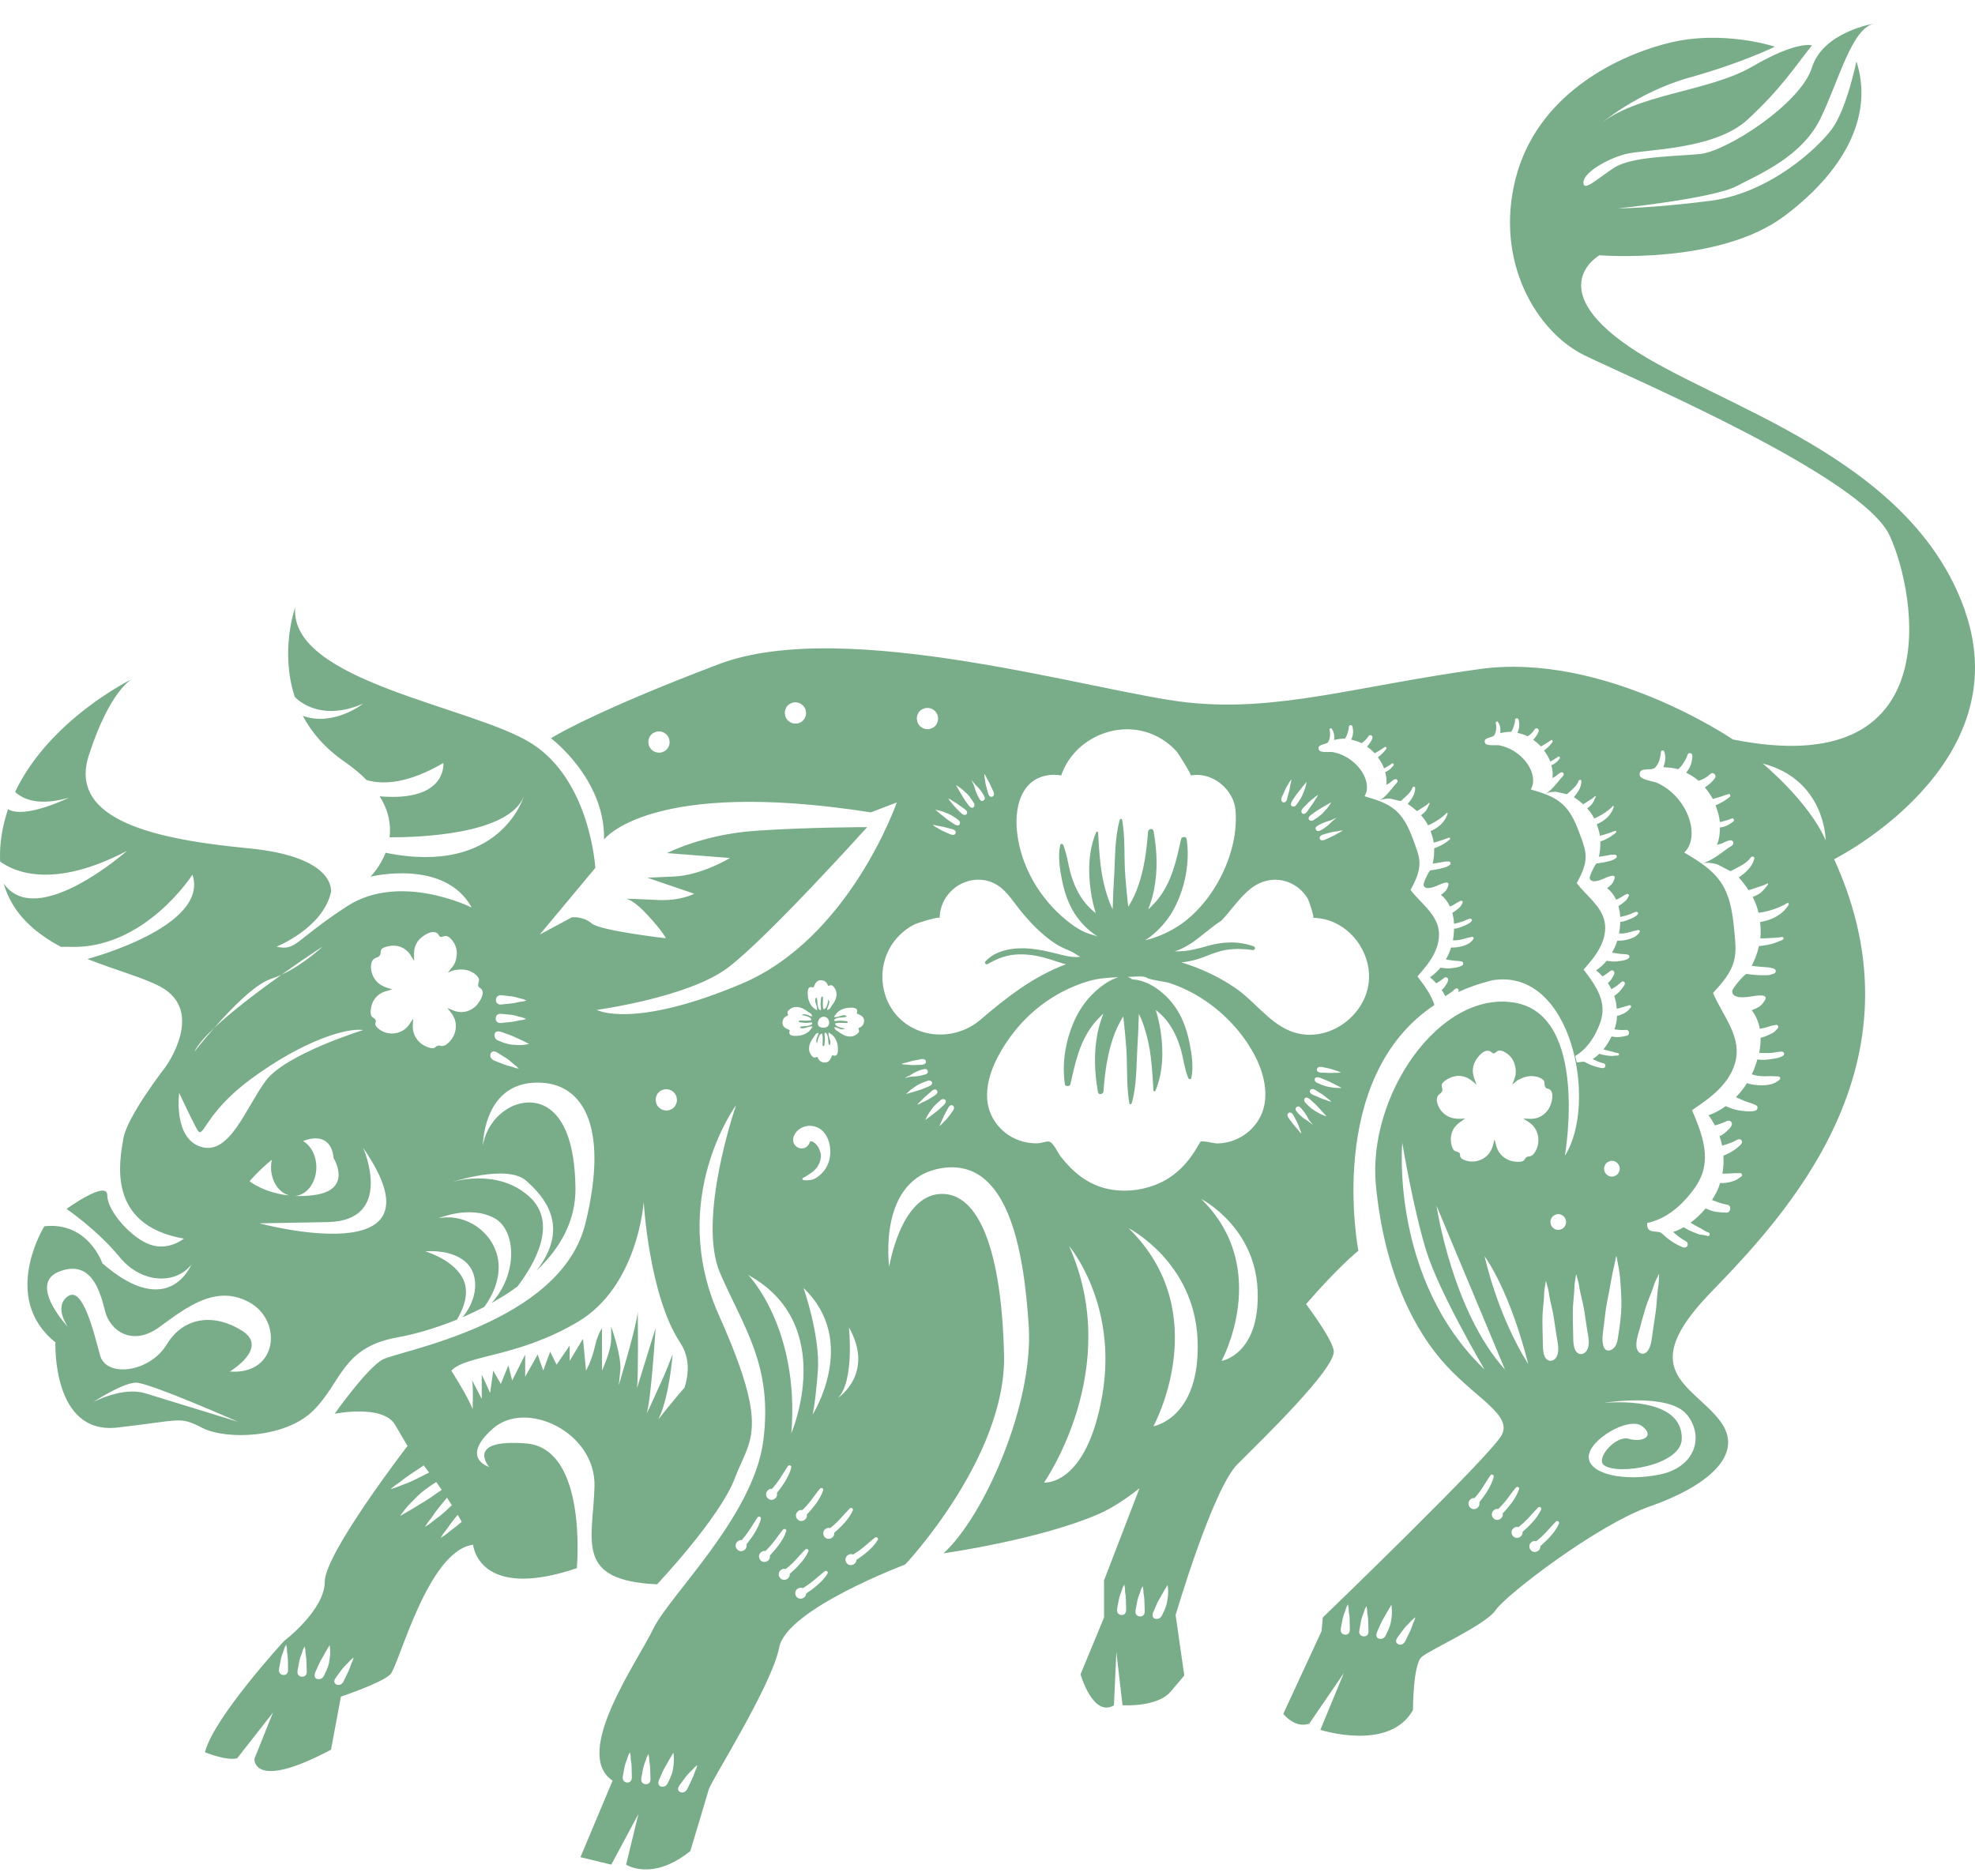 <svg width="80" height="76" viewBox="0 0 80 76" fill="none" xmlns="http://www.w3.org/2000/svg">
<path d="M79.598 24.749C77.397 18.446 69.491 16.445 65.989 14.043C62.486 11.64 64.789 10.341 64.789 10.341C64.789 10.341 69.641 10.742 72.294 8.741C74.948 6.739 75.847 4.489 75.197 2.488C75.197 2.488 74.796 4.439 74.196 5.238C73.596 6.04 71.645 7.839 69.243 8.141C66.84 8.442 65.541 8.442 65.541 8.442C65.541 8.442 69.392 8.041 70.343 7.541C71.294 7.041 72.994 6.341 73.746 4.79C74.495 3.24 74.995 1.183 75.896 0.959C75.896 0.959 73.845 1.288 73.395 2.739C72.944 4.191 69.942 6.142 68.842 6.242C67.742 6.341 66.091 6.341 65.389 6.792C64.69 7.242 64.139 7.792 64.139 7.392C64.139 6.991 65.09 6.441 65.84 6.242C66.589 6.043 69.442 6.092 70.793 4.84C72.145 3.591 72.695 2.717 73.395 1.838C73.395 1.838 72.795 1.639 70.992 2.689C69.19 3.74 66.24 3.79 64.739 5.092C64.739 5.092 66.29 3.74 68.441 3.14C70.591 2.54 71.894 1.891 71.894 1.891C71.894 1.891 69.793 1.191 67.592 1.741C65.392 2.291 62.24 3.892 61.389 7.245C60.538 10.598 62.24 13.448 64.189 14.399C66.141 15.35 75.446 19.303 76.546 21.703C77.646 24.105 78.948 31.707 70.194 29.957C70.194 29.957 64.991 26.405 59.938 27.104C54.884 27.804 51.733 28.854 48.081 28.456C44.43 28.055 34.273 24.954 29.121 26.905C23.968 28.857 22.317 29.907 22.317 29.907C22.317 29.907 24.518 31.558 24.468 34.01C24.468 34.01 26.32 31.508 35.274 32.91L36.325 32.509C36.325 32.509 34.423 38.013 30.022 39.862C25.618 41.714 24.17 40.912 24.17 40.912C24.17 40.912 27.871 40.412 29.472 39.212C31.072 38.013 35.125 33.509 35.125 33.509C35.125 33.509 32.673 33.509 30.572 33.659C28.471 33.808 27.02 34.56 27.02 34.56L29.571 34.759C29.571 34.759 28.421 35.458 27.321 35.508L26.221 35.558L28.123 36.207C28.123 36.207 27.573 36.509 26.622 36.459C25.823 36.417 25.45 36.409 25.35 36.409C25.433 36.417 25.695 36.492 26.221 37.059C26.87 37.758 26.97 38.01 26.97 38.01C26.97 38.01 24.319 37.708 23.968 37.41C23.617 37.108 23.166 37.161 23.166 37.161L21.864 37.86L24.114 35.16C24.114 35.16 23.915 31.608 21.513 30.106C19.111 28.605 11.708 27.605 11.957 24.603C11.957 24.603 11.326 26.361 11.94 28.229C11.94 28.229 12.863 29.308 14.71 28.506C14.71 28.506 13.53 29.446 12.266 29.001C12.615 29.659 13.151 30.3 13.955 30.858C14.315 31.107 14.61 31.356 14.851 31.602C15.539 31.801 16.543 31.735 17.958 30.911C17.958 30.911 18.135 32.492 15.379 32.26C15.76 32.865 15.841 33.432 15.78 33.921C16.985 33.924 20.573 33.805 21.209 32.285C21.209 32.285 20.258 35.497 15.619 34.546C15.387 35.143 15.006 35.516 15.006 35.516C15.006 35.516 18.008 34.767 19.108 36.766C19.108 36.766 16.206 35.315 14.055 36.716C11.904 38.117 12.004 38.535 11.202 38.35C11.202 38.35 13.054 37.614 13.402 36.166C13.402 36.166 13.704 34.715 10.049 34.364C6.398 34.013 2.746 33.263 3.594 30.612C4.446 27.961 5.344 27.511 5.344 27.511C5.344 27.511 2.019 29.125 0.612 32.08C0.954 32.401 1.599 32.658 2.793 32.315C2.793 32.315 1.01 33.194 0.327 32.782C0.172 33.233 0.064 33.711 0.02 34.217C-0.002 34.458 -0.005 34.684 0.006 34.903C0.587 35.325 2.168 36.033 5.145 34.469C5.145 34.469 1.485 37.703 0.15 35.793C0.496 37.012 1.411 37.794 2.467 38.358H2.793C5.845 38.491 7.796 35.433 7.796 35.433C8.496 37.548 3.542 38.85 3.542 38.85C4.67 39.301 5.803 39.599 6.497 39.972C8.349 40.973 6.704 43.223 6.704 43.223C6.704 43.223 5.145 45.225 4.996 46.126C4.847 47.027 4.297 49.628 7.448 50.178C7.448 50.178 6.848 50.679 6.096 50.427C5.347 50.178 4.346 49.075 4.346 48.426C4.346 47.776 2.696 48.976 2.696 48.976C2.696 48.976 3.946 49.827 4.847 50.928C5.748 52.028 7.147 52.028 7.749 51.229C7.749 51.229 6.848 53.529 4.147 51.179C4.147 51.179 3.57 49.479 1.795 49.678C1.795 49.678 -0.008 52.581 2.245 54.38C2.245 54.38 2.096 58.132 4.747 57.833C7.398 57.532 7.249 57.366 8.2 57.849C9.151 58.333 11.553 58.283 12.703 57.131C13.853 55.981 13.853 54.579 16.106 54.178C16.744 54.065 17.604 53.827 18.508 53.46C18.732 53.092 19.006 52.481 18.804 51.925C18.489 51.06 17.226 50.693 17.226 50.693C17.226 50.693 18.359 50.579 18.937 51.199C19.412 51.71 19.343 52.636 18.735 53.363C19.028 53.239 19.321 53.1 19.614 52.948C19.885 52.578 20.244 51.937 20.194 51.199C20.117 50.035 18.951 49.117 17.762 49.355C17.762 49.355 19.039 48.805 20.037 49.355C20.902 49.833 20.996 51.597 19.91 52.788C20.272 52.586 20.626 52.365 20.96 52.119C21.648 51.215 22.63 49.537 21.427 48.465C20.117 47.295 18.301 47.892 18.301 47.892C18.301 47.892 20.543 47.14 21.322 47.84C21.964 48.417 23.158 49.634 21.74 51.469C22.68 50.577 23.329 49.465 23.31 48.119C23.26 44.417 21.458 44.368 20.559 44.918C19.658 45.468 19.559 46.419 19.559 46.419C19.559 46.419 19.559 44.017 21.56 43.867C23.561 43.718 24.711 45.518 23.711 49.57C22.71 53.623 16.156 54.723 15.506 55.074C14.857 55.425 13.555 57.275 13.555 57.275C13.555 57.275 15.506 56.874 16.006 57.725L16.507 58.577C16.507 58.577 13.154 62.928 13.154 64.08C13.154 65.233 11.503 66.483 11.503 66.483C11.503 66.483 8.65 69.584 8.302 70.986C8.302 70.986 9.154 71.337 9.604 71.235L11.056 69.382L10.306 71.251C10.306 71.251 10.207 72.584 13.408 70.883L13.809 68.733C13.809 68.733 15.459 68.183 15.81 67.832C16.161 67.481 17.311 62.828 19.163 62.579C19.163 62.579 19.362 64.879 23.365 63.53C23.365 63.53 23.816 58.679 21.314 58.477C18.812 58.278 19.813 59.428 19.813 59.428C19.813 59.428 18.613 59.077 19.962 57.877C21.311 56.677 24.15 58.026 24.081 60.23C24.015 62.43 23.263 64.031 26.616 64.183C26.616 64.183 29.168 61.482 29.767 59.881C30.367 58.281 31.219 57.98 29.118 53.277C27.017 48.575 29.817 44.771 29.817 44.771C29.817 44.771 28.217 49.374 29.168 51.574C30.119 53.775 31.318 55.326 30.917 58.377C30.517 61.429 27.116 64.63 26.464 65.982C25.814 67.334 23.163 71.035 24.814 72.136L23.512 75.237L24.761 75.539L25.861 73.487L25.361 75.539C25.361 75.539 26.412 76.238 27.962 74.989C27.962 74.989 28.612 72.838 28.712 72.487C28.811 72.136 31.263 68.285 31.564 66.734C31.866 65.183 36.667 63.381 36.667 63.381C36.667 63.381 40.77 59.03 40.67 54.875C40.571 50.723 39.669 48.271 38.069 48.37C36.468 48.47 36.018 51.323 36.018 51.323C36.018 51.323 35.517 47.721 38.168 47.32C40.819 46.919 41.469 50.571 41.671 53.722C41.87 56.874 39.868 61.427 38.218 62.928C38.218 62.928 42.121 62.378 44.521 61.327C45.035 61.103 45.588 60.741 46.157 60.291L44.72 64.028V65.529L43.769 67.829C43.769 67.829 44.269 69.587 45.121 69.087L45.22 66.928L45.469 69.081C45.469 69.081 46.87 69.181 47.421 68.528L47.971 67.879L47.62 65.427C47.62 65.427 49.121 60.324 50.121 59.323C51.122 58.322 54.124 55.42 54.025 54.72C53.972 54.358 53.425 53.537 52.905 52.832C54.191 51.337 55.023 50.668 55.023 50.668C55.023 50.668 53.649 43.679 58.105 40.713C57.972 40.296 57.688 39.912 57.414 39.558C57.657 39.281 57.9 38.999 58.072 38.673C58.243 38.347 58.34 37.968 58.263 37.606C58.13 36.973 57.53 36.569 57.137 36.055C57.317 35.715 57.502 35.353 57.497 34.969C57.494 34.709 57.406 34.46 57.317 34.217C57.135 33.714 56.938 33.186 56.535 32.832C56.184 32.525 55.719 32.387 55.271 32.257C55.448 31.978 55.368 31.602 55.2 31.317C54.943 30.883 54.478 30.554 53.978 30.468C53.862 30.449 53.472 30.51 53.422 30.375C53.328 30.128 53.737 30.184 53.806 30.048C53.812 30.037 53.817 30.026 53.823 30.012C53.826 30.004 53.828 29.996 53.834 29.99C53.862 29.913 53.873 29.847 53.875 29.777C53.875 29.708 53.875 29.634 53.856 29.567C53.842 29.512 53.914 29.479 53.947 29.526C54 29.603 54.028 29.683 54.041 29.775C54.05 29.841 54.047 29.91 54.038 29.977C54.204 29.938 54.367 29.918 54.478 29.924C54.486 29.918 54.489 29.913 54.492 29.907C54.503 29.891 54.511 29.874 54.52 29.858C54.528 29.841 54.536 29.824 54.544 29.808C54.547 29.8 54.553 29.791 54.556 29.783C54.566 29.755 54.572 29.739 54.578 29.722C54.578 29.717 54.6 29.661 54.591 29.681C54.586 29.695 54.597 29.667 54.597 29.664C54.622 29.592 54.636 29.523 54.636 29.451C54.636 29.413 54.66 29.382 54.699 29.377C54.732 29.371 54.774 29.393 54.782 29.429C54.801 29.515 54.812 29.606 54.807 29.695C54.801 29.788 54.771 29.88 54.732 29.965C54.876 29.996 55.017 30.04 55.15 30.106C55.26 30.035 55.354 29.949 55.429 29.827C55.493 29.725 55.634 29.808 55.589 29.918C55.54 30.043 55.462 30.151 55.374 30.247C55.487 30.328 55.592 30.413 55.686 30.518C55.824 30.441 55.962 30.352 56.092 30.264C56.139 30.231 56.184 30.3 56.153 30.339C56.101 30.405 56.048 30.474 55.987 30.532C55.932 30.585 55.874 30.634 55.813 30.681C55.916 30.82 56.004 30.969 56.065 31.127C56.076 31.121 56.09 31.115 56.101 31.11C56.195 31.055 56.291 31.002 56.377 30.933C56.397 30.916 56.427 30.927 56.444 30.944C56.46 30.966 56.457 30.991 56.444 31.01C56.369 31.107 56.286 31.193 56.178 31.248C56.156 31.259 56.131 31.267 56.109 31.279C56.153 31.444 56.178 31.61 56.156 31.771C56.156 31.782 56.151 31.79 56.148 31.801C56.186 31.782 56.225 31.757 56.272 31.729C56.336 31.69 56.529 31.472 56.601 31.608C56.643 31.685 56.529 31.762 56.49 31.812C56.336 31.997 56.084 32.34 55.863 32.431C56.001 32.373 56.145 32.348 56.294 32.354C56.349 32.354 56.728 32.462 56.742 32.448C56.759 32.434 56.775 32.42 56.792 32.406C56.949 32.257 57.137 32.122 57.215 31.909C57.237 31.854 57.325 31.854 57.325 31.923C57.325 32.174 57.176 32.387 57.021 32.569C57.151 32.652 57.278 32.752 57.397 32.86C57.461 32.824 57.522 32.785 57.58 32.744C57.676 32.677 57.795 32.622 57.873 32.533C57.889 32.514 57.917 32.536 57.906 32.558C57.848 32.683 57.806 32.804 57.707 32.904C57.663 32.948 57.613 32.987 57.56 33.026C57.674 33.15 57.77 33.288 57.845 33.435C57.886 33.418 57.931 33.401 57.969 33.379C58.196 33.266 58.417 33.122 58.594 32.937C58.611 32.918 58.647 32.937 58.638 32.962C58.553 33.236 58.365 33.44 58.121 33.581C58.066 33.614 58.005 33.642 57.947 33.67C58.005 33.825 58.052 33.979 58.075 34.137C58.135 34.12 58.199 34.104 58.26 34.084C58.404 34.037 58.55 33.993 58.688 33.935C58.735 33.916 58.755 33.985 58.721 34.013C58.589 34.117 58.464 34.209 58.309 34.278C58.238 34.311 58.166 34.341 58.091 34.369C58.099 34.582 58.08 34.789 58.033 34.986C58.08 34.98 58.13 34.974 58.177 34.966C58.263 34.952 58.348 34.936 58.434 34.922C58.475 34.914 58.517 34.903 58.558 34.9C58.602 34.897 58.647 34.9 58.688 34.903C58.76 34.903 58.785 34.997 58.727 35.038C58.691 35.063 58.655 35.088 58.616 35.107C58.575 35.129 58.525 35.14 58.478 35.154C58.398 35.179 58.315 35.196 58.235 35.212C58.149 35.229 58.061 35.243 57.972 35.254C57.964 35.254 57.958 35.254 57.95 35.254C57.889 35.259 57.638 35.782 57.663 35.859C57.726 36.072 58.05 35.942 58.179 35.895C58.257 35.867 58.782 35.585 58.655 35.909C58.638 35.953 58.619 36 58.594 36.039C58.564 36.089 58.522 36.127 58.481 36.166C58.445 36.199 58.404 36.227 58.367 36.254C58.517 36.373 58.641 36.525 58.732 36.724C58.738 36.724 58.743 36.721 58.749 36.719C58.813 36.694 58.882 36.655 58.945 36.617C58.981 36.594 59.014 36.567 59.053 36.55C59.089 36.534 59.125 36.517 59.161 36.498C59.213 36.47 59.272 36.523 59.244 36.578C59.224 36.617 59.205 36.652 59.183 36.688C59.158 36.73 59.122 36.76 59.089 36.791C59.02 36.851 58.945 36.91 58.868 36.959C58.854 36.968 58.84 36.973 58.826 36.981C58.86 37.103 58.885 37.233 58.895 37.379C58.895 37.393 58.895 37.407 58.895 37.421C58.909 37.421 58.92 37.421 58.934 37.415C59.042 37.391 59.147 37.366 59.249 37.33C59.346 37.297 59.44 37.236 59.542 37.216C59.603 37.205 59.647 37.272 59.606 37.321C59.531 37.413 59.407 37.46 59.302 37.507C59.2 37.551 59.092 37.592 58.981 37.614C58.954 37.62 58.926 37.62 58.898 37.623C58.895 37.783 58.879 37.941 58.851 38.093C58.901 38.093 58.951 38.098 59.001 38.093C59.103 38.084 59.205 38.062 59.305 38.032C59.412 37.999 59.515 37.974 59.625 37.954C59.681 37.943 59.711 38.001 59.681 38.046C59.6 38.159 59.506 38.231 59.377 38.281C59.266 38.325 59.15 38.355 59.034 38.372C58.948 38.386 58.865 38.388 58.779 38.386C58.727 38.557 58.652 38.717 58.569 38.867C58.58 38.867 58.594 38.872 58.605 38.875C58.644 38.88 58.71 38.889 58.766 38.9C58.81 38.908 58.854 38.914 58.898 38.919C59.003 38.93 59.106 38.925 59.208 38.952C59.28 38.969 59.291 39.069 59.233 39.107C59.136 39.171 59.025 39.19 58.915 39.207C58.799 39.226 58.685 39.24 58.569 39.229C58.497 39.223 58.423 39.212 58.348 39.201C58.224 39.353 58.08 39.483 57.922 39.591C58.014 39.663 58.099 39.746 58.179 39.834C58.218 39.809 58.26 39.787 58.301 39.76C58.343 39.732 58.384 39.704 58.423 39.674C58.462 39.644 58.492 39.608 58.542 39.594C58.6 39.577 58.658 39.621 58.66 39.682C58.663 39.743 58.627 39.801 58.6 39.853C58.569 39.906 58.536 39.956 58.5 40.003C58.47 40.039 58.434 40.072 58.398 40.105C58.45 40.185 58.5 40.268 58.542 40.354C58.616 40.31 58.691 40.265 58.763 40.213C58.799 40.188 58.832 40.16 58.865 40.133C58.904 40.1 58.934 40.058 58.984 40.041C59.028 40.028 59.092 40.066 59.086 40.119C59.084 40.147 59.075 40.169 59.064 40.191C59.482 40 59.935 39.84 60.435 39.715C63.686 39.165 64.737 44.719 63.388 46.82C63.388 46.82 64.388 41.117 61.336 40.617C58.285 40.116 55.382 44.417 55.733 48.02C56.084 51.621 57.334 53.974 58.586 55.323C59.835 56.675 61.237 57.324 60.836 58.123C60.435 58.925 53.582 65.526 53.582 65.526L53.533 66.076L51.982 69.43C51.982 69.43 52.432 70.029 53.032 69.83L54.434 67.779L53.483 70.079C53.483 70.079 56.283 70.98 57.234 69.277C57.234 69.277 57.234 67.425 57.585 67.127C57.936 66.825 60.187 65.825 60.587 65.225C60.988 64.625 64.69 61.772 66.84 61.023C68.991 60.274 70.793 58.972 69.641 57.521C68.491 56.069 66.238 55.519 69.29 52.368C72.341 49.216 78.094 43.113 74.293 34.809C74.293 34.809 81.798 31.057 79.595 24.752L79.598 24.749ZM27.089 30.228C27.072 30.281 27.042 30.328 27 30.366C26.962 30.408 26.915 30.438 26.862 30.455C26.81 30.482 26.754 30.493 26.696 30.491C26.619 30.491 26.544 30.471 26.478 30.433C26.447 30.41 26.42 30.388 26.389 30.366C26.337 30.311 26.298 30.247 26.279 30.175C26.273 30.137 26.268 30.098 26.262 30.059C26.262 29.999 26.273 29.943 26.298 29.894C26.315 29.841 26.345 29.794 26.387 29.755C26.425 29.714 26.472 29.683 26.525 29.667C26.577 29.639 26.633 29.628 26.691 29.631C26.768 29.631 26.843 29.65 26.909 29.689C26.939 29.711 26.967 29.733 26.997 29.755C27.05 29.811 27.089 29.874 27.108 29.946C27.114 29.985 27.119 30.023 27.125 30.062C27.125 30.123 27.114 30.178 27.089 30.228ZM32.615 29.05C32.598 29.103 32.568 29.15 32.526 29.189C32.488 29.23 32.441 29.261 32.388 29.277C32.336 29.305 32.28 29.316 32.222 29.313C32.145 29.313 32.07 29.294 32.004 29.255C31.973 29.233 31.946 29.211 31.915 29.189C31.863 29.133 31.824 29.07 31.805 28.998C31.799 28.959 31.794 28.921 31.788 28.882C31.788 28.821 31.799 28.766 31.824 28.716C31.841 28.663 31.871 28.616 31.913 28.578C31.951 28.536 31.998 28.506 32.051 28.489C32.103 28.462 32.159 28.451 32.217 28.453C32.294 28.453 32.369 28.473 32.435 28.511C32.465 28.534 32.493 28.556 32.523 28.578C32.576 28.633 32.615 28.697 32.634 28.768C32.64 28.807 32.645 28.846 32.651 28.885C32.651 28.945 32.64 29.001 32.615 29.05ZM8.678 41.642C9.361 40.862 10.331 39.865 10.975 39.657C11.119 39.61 11.263 39.552 11.401 39.489C12.33 38.825 13.076 38.341 13.076 38.341C13.076 38.341 12.31 39.069 11.401 39.489C10.494 40.136 9.413 40.948 8.678 41.642C8.208 42.176 7.876 42.607 7.876 42.607C7.995 42.347 8.288 42.01 8.678 41.642ZM7.26 44.279C7.26 44.279 7.661 45.145 7.959 45.714C8.261 46.281 8.158 45.181 10.21 43.679C12.261 42.178 14.011 41.628 14.713 41.728C14.713 41.728 11.561 42.701 10.76 43.79C9.958 44.879 9.308 46.8 8.158 46.466C7.008 46.131 7.257 44.279 7.257 44.279H7.26ZM12.275 46.223C12.291 46.217 12.308 46.212 12.322 46.206C13.488 45.802 13.51 46.911 13.51 46.911C13.51 46.911 14.334 48.218 12.684 48.42C12.424 48.453 12.181 48.459 11.957 48.451C12.435 48.409 12.814 47.906 12.814 47.287C12.814 46.814 12.592 46.408 12.275 46.225V46.223ZM11.724 48.431C10.68 48.326 10.11 47.854 10.11 47.854C10.11 47.854 10.472 47.422 11.008 46.986C10.989 47.082 10.978 47.182 10.978 47.284C10.978 47.856 11.302 48.329 11.727 48.431H11.724ZM5.858 56.44C4.971 56.169 3.78 56.799 3.78 56.799C3.78 56.799 4.971 56.014 5.513 56.014C6.055 56.014 9.646 57.601 9.646 57.601C9.646 57.601 6.749 56.708 5.861 56.437L5.858 56.44ZM9.308 55.563C9.308 55.563 10.909 54.612 9.809 53.913C8.709 53.214 7.456 53.313 6.757 54.463C6.058 55.613 4.305 55.815 4.056 54.914C3.807 54.013 3.359 52.089 2.754 52.512C2.151 52.934 2.754 53.761 2.754 53.761C2.754 53.761 1.104 52.011 2.403 51.511C3.705 51.011 4.053 52.312 4.255 53.111C4.454 53.913 5.355 54.563 6.456 53.761C7.556 52.959 8.756 52.014 10.107 52.763C11.459 53.512 11.257 55.713 9.306 55.563H9.308ZM10.508 49.559L13.259 49.51C16.009 49.46 14.713 46.505 14.713 46.505C18.268 51.655 10.508 49.559 10.508 49.559ZM19.362 40.658C19.199 40.871 18.948 41.004 18.677 41.001C18.577 41.001 18.483 40.981 18.395 40.948H18.392L18.353 40.932C18.348 40.932 18.342 40.926 18.337 40.923L18.121 40.838L18.265 41.02C18.265 41.02 18.273 41.031 18.276 41.034L18.301 41.067C18.356 41.147 18.4 41.233 18.431 41.327C18.519 41.614 18.439 41.938 18.243 42.165C18.157 42.261 18.035 42.377 17.903 42.377C17.837 42.377 17.803 42.339 17.729 42.364C17.671 42.383 17.632 42.441 17.571 42.46C17.474 42.488 17.303 42.416 17.217 42.375C16.999 42.27 16.83 42.076 16.758 41.844C16.728 41.75 16.717 41.653 16.72 41.559L16.722 41.515C16.722 41.509 16.722 41.501 16.722 41.496L16.739 41.263L16.609 41.457C16.609 41.457 16.601 41.468 16.598 41.474L16.576 41.509C16.521 41.587 16.454 41.656 16.371 41.714C16.056 41.935 15.619 41.919 15.326 41.67C15.26 41.614 15.207 41.565 15.202 41.484C15.197 41.421 15.255 41.371 15.205 41.305C15.141 41.222 15.061 41.227 15.028 41.117C15 41.02 15.017 40.887 15.039 40.788C15.08 40.586 15.194 40.401 15.365 40.282C15.445 40.224 15.534 40.185 15.625 40.158H15.628L15.669 40.147C15.675 40.147 15.68 40.144 15.688 40.141C15.752 40.133 15.857 40.069 15.915 40.083C15.664 40.019 15.415 39.947 15.241 39.743C15.097 39.577 15.017 39.356 15.028 39.138C15.036 38.983 15.08 38.861 15.235 38.8C15.271 38.786 15.307 38.775 15.34 38.753C15.454 38.673 15.39 38.551 15.451 38.46C15.503 38.383 15.678 38.344 15.763 38.328C15.993 38.281 16.236 38.328 16.424 38.471C16.504 38.532 16.568 38.601 16.62 38.679L16.642 38.717C16.645 38.723 16.651 38.728 16.653 38.734L16.778 38.93C16.769 38.739 16.753 38.529 16.814 38.35C16.838 38.272 16.877 38.2 16.921 38.134C17.06 37.935 17.588 37.559 17.778 37.888C17.79 37.905 17.798 37.924 17.812 37.938C17.872 37.99 17.988 37.91 18.06 37.916C18.182 37.927 18.273 38.037 18.345 38.131C18.45 38.272 18.508 38.447 18.503 38.623C18.497 38.839 18.445 39.038 18.301 39.204C18.295 39.209 18.293 39.215 18.29 39.218L18.14 39.397L18.359 39.317C18.359 39.317 18.37 39.312 18.375 39.312L18.414 39.298H18.417C18.663 39.262 18.881 39.256 19.111 39.378C19.213 39.431 19.318 39.508 19.376 39.608C19.442 39.721 19.376 39.768 19.368 39.878C19.36 40.028 19.467 39.995 19.528 40.111C19.617 40.274 19.454 40.534 19.357 40.663L19.362 40.658ZM20.142 40.37C20.222 40.293 20.355 40.324 20.449 40.334C20.543 40.343 20.637 40.354 20.731 40.365C20.828 40.379 20.922 40.404 21.015 40.434C21.062 40.448 21.11 40.459 21.156 40.467C21.209 40.478 21.256 40.509 21.308 40.525C21.314 40.525 21.314 40.539 21.308 40.539C21.256 40.545 21.209 40.572 21.156 40.575C21.107 40.581 21.057 40.583 21.004 40.597C20.913 40.619 20.822 40.639 20.731 40.65C20.631 40.661 20.535 40.669 20.435 40.68C20.344 40.691 20.219 40.722 20.139 40.644C20.067 40.575 20.073 40.44 20.139 40.373L20.142 40.37ZM20.131 41.122C20.208 41.045 20.344 41.075 20.438 41.084C20.532 41.092 20.626 41.103 20.722 41.114C20.819 41.125 20.913 41.153 21.007 41.183C21.054 41.197 21.101 41.205 21.148 41.216C21.201 41.227 21.248 41.258 21.3 41.272C21.306 41.272 21.306 41.285 21.3 41.285C21.248 41.294 21.201 41.319 21.148 41.324C21.098 41.33 21.049 41.333 20.996 41.346C20.905 41.368 20.814 41.388 20.722 41.399C20.623 41.41 20.526 41.418 20.427 41.429C20.335 41.44 20.211 41.471 20.131 41.396C20.059 41.33 20.064 41.191 20.131 41.125V41.122ZM21.002 43.292C20.952 43.276 20.899 43.276 20.85 43.257C20.8 43.237 20.753 43.218 20.703 43.207C20.612 43.185 20.521 43.16 20.432 43.127C20.338 43.091 20.244 43.052 20.148 43.016C20.059 42.983 19.937 42.952 19.882 42.847C19.832 42.753 19.874 42.629 19.957 42.601C20.051 42.565 20.17 42.659 20.253 42.709C20.338 42.762 20.424 42.814 20.51 42.87C20.595 42.925 20.678 42.994 20.758 43.066C20.797 43.102 20.838 43.132 20.88 43.163C20.927 43.196 20.963 43.248 21.007 43.284C21.01 43.287 21.007 43.298 21.004 43.295L21.002 43.292ZM21.433 42.294C21.314 42.314 21.195 42.339 21.073 42.339C20.963 42.339 20.852 42.33 20.742 42.322C20.631 42.311 20.518 42.281 20.41 42.245C20.352 42.225 20.294 42.2 20.236 42.178C20.175 42.154 20.106 42.134 20.064 42.068C20.015 41.988 20.012 41.844 20.101 41.802C20.211 41.747 20.341 41.819 20.451 41.858C20.562 41.894 20.673 41.93 20.78 41.979C20.891 42.032 21.002 42.084 21.112 42.134C21.22 42.178 21.325 42.245 21.433 42.292V42.3V42.294ZM11.611 67.815C11.537 67.881 11.401 67.865 11.34 67.79C11.268 67.704 11.31 67.575 11.326 67.483C11.343 67.389 11.36 67.295 11.379 67.204C11.398 67.11 11.431 67.019 11.47 66.925C11.489 66.881 11.501 66.834 11.514 66.787C11.528 66.734 11.564 66.69 11.584 66.64C11.584 66.635 11.597 66.637 11.597 66.64C11.597 66.693 11.622 66.743 11.622 66.795C11.622 66.845 11.622 66.894 11.63 66.947C11.647 67.041 11.658 67.132 11.661 67.226C11.661 67.326 11.666 67.422 11.666 67.522C11.666 67.616 11.691 67.738 11.608 67.812L11.611 67.815ZM12.36 67.884C12.288 67.951 12.153 67.934 12.089 67.862C12.018 67.776 12.059 67.646 12.075 67.555C12.092 67.461 12.109 67.367 12.128 67.276C12.147 67.182 12.181 67.091 12.219 66.997C12.239 66.953 12.25 66.906 12.264 66.859C12.277 66.806 12.313 66.762 12.333 66.712C12.333 66.707 12.346 66.709 12.346 66.712C12.349 66.765 12.371 66.814 12.371 66.867C12.371 66.917 12.371 66.969 12.382 67.019C12.399 67.113 12.41 67.204 12.413 67.298C12.413 67.398 12.418 67.494 12.421 67.594C12.424 67.688 12.446 67.809 12.366 67.884H12.36ZM13.375 67.016C13.364 67.127 13.35 67.234 13.331 67.345C13.311 67.456 13.27 67.564 13.226 67.668C13.201 67.724 13.173 67.782 13.145 67.837C13.118 67.895 13.093 67.962 13.021 68C12.935 68.044 12.794 68.036 12.758 67.945C12.711 67.832 12.794 67.704 12.838 67.599C12.883 67.492 12.927 67.384 12.985 67.281C13.046 67.177 13.109 67.071 13.165 66.964C13.217 66.859 13.292 66.759 13.347 66.657H13.355C13.367 66.778 13.383 66.897 13.369 67.019L13.375 67.016ZM14.27 67.315C14.248 67.362 14.223 67.409 14.21 67.459C14.179 67.547 14.149 67.635 14.107 67.721C14.063 67.812 14.019 67.903 13.975 67.995C13.933 68.08 13.895 68.199 13.787 68.246C13.687 68.288 13.571 68.238 13.546 68.152C13.518 68.056 13.618 67.945 13.676 67.865C13.734 67.782 13.795 67.702 13.856 67.622C13.919 67.539 13.991 67.464 14.071 67.389C14.11 67.353 14.143 67.315 14.176 67.276C14.215 67.232 14.268 67.201 14.309 67.16C14.312 67.157 14.323 67.16 14.32 67.165C14.298 67.215 14.295 67.265 14.27 67.315ZM26.594 44.39C26.61 44.337 26.641 44.29 26.682 44.252C26.721 44.21 26.768 44.18 26.821 44.163C26.873 44.136 26.928 44.124 26.986 44.127C27.064 44.127 27.139 44.147 27.205 44.185C27.235 44.207 27.263 44.23 27.293 44.252C27.346 44.307 27.385 44.37 27.404 44.442C27.409 44.481 27.415 44.52 27.421 44.559C27.421 44.619 27.409 44.675 27.385 44.724C27.368 44.777 27.338 44.824 27.296 44.863C27.257 44.904 27.21 44.934 27.158 44.951C27.105 44.979 27.05 44.99 26.992 44.987C26.915 44.987 26.84 44.968 26.774 44.929C26.743 44.907 26.716 44.885 26.685 44.863C26.633 44.807 26.594 44.744 26.575 44.672C26.569 44.633 26.564 44.594 26.558 44.556C26.558 44.495 26.569 44.44 26.594 44.39ZM15.846 60.318C15.846 60.318 15.832 60.31 15.841 60.307C15.912 60.257 15.968 60.197 16.04 60.15C16.109 60.102 16.178 60.058 16.244 60.006C16.363 59.909 16.485 59.818 16.612 59.735C16.747 59.644 16.883 59.555 17.018 59.464C17.062 59.434 17.112 59.398 17.162 59.364C17.234 59.456 17.306 59.552 17.383 59.655C17.308 59.696 17.228 59.732 17.165 59.765C17.026 59.837 16.886 59.906 16.744 59.975C16.601 60.044 16.454 60.1 16.305 60.155C16.23 60.18 16.161 60.213 16.089 60.243C16.009 60.279 15.926 60.291 15.843 60.321L15.846 60.318ZM16.709 61.123C16.551 61.222 16.38 61.31 16.222 61.407C16.219 61.407 16.211 61.407 16.214 61.402C16.33 61.25 16.438 61.092 16.573 60.954C16.698 60.824 16.822 60.697 16.952 60.572C17.082 60.448 17.234 60.335 17.383 60.23C17.463 60.172 17.549 60.119 17.632 60.064C17.643 60.056 17.657 60.047 17.668 60.039C17.742 60.141 17.814 60.246 17.892 60.354C17.82 60.409 17.74 60.459 17.673 60.506C17.521 60.614 17.366 60.724 17.206 60.821C17.04 60.921 16.872 61.02 16.709 61.123ZM17.455 61.695C17.386 61.753 17.308 61.789 17.239 61.841C17.234 61.847 17.223 61.841 17.228 61.833C17.278 61.767 17.311 61.695 17.364 61.631C17.416 61.568 17.466 61.507 17.51 61.44C17.59 61.319 17.676 61.2 17.767 61.087C17.867 60.965 17.966 60.843 18.066 60.722C18.08 60.705 18.091 60.688 18.105 60.672C18.171 60.772 18.237 60.874 18.301 60.979C18.204 61.073 18.107 61.164 18.008 61.255C17.892 61.36 17.765 61.457 17.635 61.551C17.571 61.598 17.513 61.648 17.452 61.697L17.455 61.695ZM18.638 61.703C18.522 61.808 18.395 61.905 18.265 61.999C18.201 62.046 18.143 62.096 18.082 62.145C18.013 62.203 17.936 62.239 17.867 62.292C17.861 62.297 17.85 62.292 17.856 62.284C17.908 62.217 17.939 62.145 17.991 62.082C18.044 62.018 18.093 61.957 18.14 61.891C18.224 61.769 18.306 61.651 18.4 61.537C18.447 61.479 18.494 61.424 18.541 61.366C18.597 61.46 18.649 61.551 18.702 61.648C18.68 61.667 18.66 61.687 18.641 61.706L18.638 61.703ZM27.736 56.208C27.373 56.608 26.666 57.501 26.666 57.501C27.111 56.633 27.246 54.864 27.246 54.864C27.246 54.864 26.962 55.616 26.776 56.003C26.622 56.326 26.312 57.062 26.182 57.272C26.362 56.91 26.555 53.803 26.555 53.803L25.803 56.238C25.859 55.746 25.839 53.612 25.834 53.139C25.79 53.725 25.065 56.116 25.065 56.116L25.126 55.528C25.187 54.939 24.756 53.745 24.756 53.745V54.236C24.756 54.729 24.385 55.525 24.385 55.525V53.805C24.385 53.805 24.208 54.051 24.101 54.532C23.968 55.129 23.738 55.525 23.738 55.525L23.614 54.236L23.075 55.135V54.513L22.544 55.284L22.284 54.759L22.005 55.525L21.778 54.875L21.273 55.776V54.875L20.747 55.928L20.593 55.312L20.286 56.066L19.979 55.525L19.854 56.431L19.514 55.685V56.672L19.114 55.901C19.166 56.056 19.158 56.619 19.144 57.089C18.959 56.586 18.282 55.528 18.282 55.528C18.898 54.878 20.93 55.008 23.393 53.559C25.856 52.111 26.074 48.686 26.074 48.686C26.074 48.686 26.287 52.484 27.55 54.391C27.929 54.961 27.921 55.61 27.727 56.213L27.736 56.208ZM25.535 72.172C25.461 72.238 25.325 72.222 25.264 72.147C25.192 72.061 25.234 71.931 25.25 71.84C25.267 71.746 25.284 71.652 25.303 71.561C25.322 71.467 25.355 71.376 25.394 71.282C25.414 71.237 25.425 71.19 25.438 71.143C25.452 71.091 25.488 71.047 25.508 70.997C25.508 70.991 25.521 70.994 25.521 70.997C25.521 71.049 25.546 71.099 25.546 71.152C25.546 71.201 25.546 71.254 25.555 71.304C25.571 71.398 25.582 71.489 25.585 71.583C25.585 71.682 25.59 71.779 25.59 71.879C25.59 71.973 25.615 72.094 25.532 72.169L25.535 72.172ZM26.284 72.241C26.212 72.307 26.077 72.291 26.013 72.219C25.942 72.133 25.983 72.003 26 71.912C26.016 71.818 26.033 71.724 26.052 71.633C26.072 71.539 26.105 71.447 26.143 71.353C26.163 71.309 26.174 71.262 26.188 71.215C26.201 71.163 26.237 71.118 26.257 71.069C26.257 71.063 26.27 71.066 26.27 71.069C26.273 71.121 26.295 71.171 26.295 71.224C26.295 71.273 26.295 71.326 26.306 71.376C26.323 71.469 26.334 71.561 26.337 71.655C26.337 71.754 26.342 71.851 26.345 71.951C26.348 72.044 26.37 72.166 26.29 72.241H26.284ZM27.299 71.373C27.288 71.483 27.274 71.591 27.255 71.702C27.235 71.812 27.194 71.92 27.15 72.025C27.125 72.081 27.097 72.138 27.069 72.194C27.042 72.252 27.017 72.318 26.945 72.357C26.859 72.401 26.718 72.393 26.682 72.302C26.635 72.188 26.718 72.061 26.763 71.956C26.807 71.848 26.851 71.74 26.909 71.638C26.97 71.533 27.034 71.428 27.089 71.32C27.144 71.215 27.216 71.116 27.271 71.013H27.279C27.291 71.135 27.307 71.254 27.293 71.376L27.299 71.373ZM28.195 71.671C28.172 71.718 28.148 71.765 28.134 71.815C28.103 71.906 28.073 71.992 28.031 72.078C27.987 72.169 27.943 72.26 27.899 72.351C27.857 72.437 27.819 72.556 27.711 72.603C27.611 72.644 27.495 72.595 27.47 72.509C27.443 72.412 27.542 72.302 27.6 72.222C27.658 72.138 27.719 72.058 27.78 71.978C27.843 71.895 27.915 71.821 27.995 71.746C28.034 71.71 28.067 71.671 28.101 71.633C28.139 71.588 28.192 71.558 28.233 71.516C28.236 71.514 28.247 71.516 28.244 71.522C28.222 71.572 28.219 71.622 28.195 71.671ZM45.557 65.385C45.483 65.451 45.347 65.435 45.287 65.36C45.215 65.275 45.256 65.145 45.273 65.053C45.289 64.96 45.306 64.865 45.325 64.774C45.345 64.68 45.378 64.589 45.416 64.495C45.436 64.451 45.447 64.404 45.461 64.357C45.474 64.304 45.511 64.26 45.53 64.21C45.53 64.205 45.544 64.208 45.544 64.21C45.546 64.263 45.569 64.313 45.569 64.365C45.569 64.415 45.569 64.467 45.577 64.517C45.593 64.611 45.605 64.702 45.607 64.796C45.607 64.896 45.613 64.993 45.613 65.092C45.613 65.186 45.638 65.308 45.555 65.382L45.557 65.385ZM53.19 32.351C53.22 32.329 53.248 32.304 53.276 32.279C53.309 32.252 53.345 32.235 53.381 32.207C53.383 32.207 53.389 32.207 53.386 32.213C53.364 32.246 53.35 32.288 53.325 32.321C53.3 32.354 53.278 32.387 53.259 32.42C53.223 32.484 53.184 32.547 53.14 32.608C53.093 32.672 53.049 32.735 53.002 32.799C52.96 32.86 52.911 32.945 52.836 32.968C52.767 32.987 52.709 32.929 52.714 32.862C52.72 32.785 52.803 32.713 52.853 32.661C52.905 32.605 52.958 32.553 53.013 32.5C53.068 32.445 53.129 32.398 53.19 32.351ZM52.571 32.111C52.629 32.039 52.69 31.967 52.745 31.892C52.8 31.82 52.864 31.754 52.919 31.682H52.925C52.905 31.776 52.889 31.87 52.855 31.961C52.825 32.044 52.795 32.127 52.759 32.207C52.723 32.29 52.676 32.368 52.626 32.442C52.598 32.481 52.571 32.52 52.543 32.561C52.513 32.603 52.485 32.65 52.435 32.669C52.374 32.691 52.294 32.663 52.291 32.589C52.289 32.495 52.366 32.409 52.413 32.334C52.463 32.26 52.513 32.182 52.571 32.111ZM51.968 32.194C51.998 32.124 52.029 32.055 52.059 31.986C52.092 31.917 52.131 31.851 52.173 31.784C52.192 31.751 52.211 31.718 52.228 31.685C52.247 31.646 52.278 31.619 52.3 31.583C52.3 31.58 52.308 31.583 52.308 31.585C52.3 31.627 52.3 31.668 52.289 31.707C52.278 31.746 52.267 31.784 52.261 31.826C52.25 31.901 52.239 31.972 52.22 32.044C52.2 32.122 52.181 32.196 52.159 32.274C52.139 32.346 52.126 32.445 52.062 32.489C52.004 32.531 51.927 32.498 51.907 32.434C51.882 32.359 51.935 32.263 51.965 32.196L51.968 32.194ZM42.738 31.392C42.824 31.392 42.904 31.4 42.987 31.414C43.495 29.918 45.276 29.131 46.724 29.766C47.078 29.921 47.398 30.153 47.658 30.441C47.725 30.513 48.283 31.406 48.231 31.414C48.311 31.4 48.394 31.392 48.479 31.392C49.262 31.392 49.98 32.053 50.047 32.827C50.188 34.516 49.201 36.492 47.83 37.446C47.404 37.742 46.895 37.971 46.387 38.093C46.564 37.979 46.724 37.847 46.851 37.728C47.158 37.443 47.415 37.1 47.603 36.724C48.015 35.901 48.2 34.908 48.068 33.993C48.051 33.877 47.866 33.885 47.841 33.993C47.656 34.82 47.49 35.627 46.981 36.326C46.846 36.511 46.683 36.683 46.508 36.843C46.605 36.589 46.688 36.332 46.741 36.066C46.904 35.256 46.868 34.474 46.727 33.667C46.702 33.532 46.511 33.576 46.503 33.697C46.45 34.419 46.351 35.171 46.116 35.859C46.019 36.147 45.892 36.42 45.737 36.68C45.726 36.699 45.712 36.716 45.701 36.733C45.701 36.721 45.699 36.711 45.696 36.699C45.651 36.299 45.613 35.895 45.582 35.494C45.522 34.739 45.588 33.949 45.452 33.205C45.444 33.158 45.375 33.164 45.361 33.205C45.148 33.929 45.176 34.745 45.129 35.494C45.104 35.881 45.087 36.268 45.077 36.655C45.077 36.713 45.071 36.777 45.068 36.838C44.922 36.539 44.819 36.216 44.736 35.895C44.554 35.184 44.526 34.463 44.479 33.733C44.479 33.697 44.421 33.672 44.402 33.714C44.087 34.455 44.07 35.298 44.181 36.086C44.225 36.39 44.291 36.697 44.385 36.992C44.233 36.876 44.092 36.741 43.971 36.594C43.708 36.276 43.526 35.892 43.401 35.5C43.269 35.085 43.23 34.634 43.069 34.234C43.047 34.181 42.959 34.164 42.945 34.234C42.848 34.681 42.926 35.193 43.014 35.638C43.108 36.113 43.263 36.592 43.526 37.004C43.763 37.374 44.078 37.697 44.452 37.93C44.239 37.869 44.023 37.811 43.838 37.714C43.611 37.598 43.404 37.449 43.205 37.288C42.108 36.398 41.336 35.082 41.193 33.67C41.082 32.575 41.439 31.386 42.732 31.386L42.738 31.392ZM39.874 31.35C39.893 31.389 39.921 31.419 39.938 31.458C39.954 31.494 39.971 31.533 39.993 31.566C40.032 31.63 40.067 31.693 40.098 31.762C40.131 31.834 40.164 31.906 40.197 31.978C40.228 32.044 40.28 32.13 40.258 32.207C40.239 32.276 40.159 32.298 40.103 32.263C40.037 32.221 40.018 32.113 39.998 32.041C39.976 31.97 39.957 31.895 39.938 31.823C39.918 31.748 39.907 31.674 39.899 31.596C39.893 31.558 39.888 31.522 39.88 31.486C39.871 31.444 39.877 31.403 39.871 31.361C39.871 31.359 39.877 31.356 39.88 31.361L39.874 31.35ZM39.349 31.599C39.393 31.652 39.437 31.707 39.481 31.759C39.531 31.817 39.592 31.867 39.642 31.925C39.739 32.036 39.827 32.163 39.885 32.298C39.932 32.415 39.766 32.506 39.697 32.401C39.617 32.282 39.556 32.144 39.509 32.008C39.484 31.939 39.47 31.867 39.443 31.801C39.412 31.735 39.379 31.668 39.346 31.602C39.346 31.599 39.352 31.594 39.352 31.596L39.349 31.599ZM38.73 31.806C38.81 31.859 38.893 31.909 38.965 31.97C39.031 32.028 39.097 32.086 39.161 32.147C39.224 32.207 39.28 32.282 39.332 32.354C39.36 32.392 39.385 32.434 39.412 32.473C39.44 32.514 39.473 32.558 39.473 32.614C39.473 32.677 39.418 32.744 39.349 32.719C39.26 32.688 39.208 32.586 39.155 32.514C39.103 32.442 39.047 32.368 39.003 32.288C38.956 32.207 38.909 32.124 38.859 32.047C38.812 31.97 38.771 31.887 38.727 31.809C38.727 31.809 38.727 31.804 38.73 31.806ZM38.417 32.343C38.45 32.365 38.492 32.379 38.525 32.404C38.558 32.428 38.591 32.451 38.624 32.47C38.688 32.506 38.752 32.545 38.812 32.589C38.876 32.636 38.94 32.68 39.003 32.727C39.064 32.769 39.15 32.818 39.172 32.893C39.191 32.962 39.133 33.02 39.067 33.014C38.989 33.009 38.917 32.926 38.865 32.876C38.81 32.824 38.757 32.771 38.705 32.716C38.649 32.661 38.602 32.6 38.555 32.539C38.533 32.509 38.508 32.481 38.483 32.453C38.456 32.42 38.439 32.384 38.412 32.348C38.412 32.346 38.412 32.34 38.417 32.343ZM38.417 32.968C38.5 33.004 38.577 33.05 38.652 33.1C38.691 33.128 38.73 33.156 38.771 33.183C38.812 33.214 38.859 33.241 38.879 33.294C38.901 33.355 38.873 33.435 38.799 33.438C38.705 33.44 38.619 33.363 38.544 33.316C38.47 33.266 38.392 33.216 38.32 33.158C38.248 33.1 38.177 33.039 38.102 32.984C38.03 32.929 37.964 32.865 37.892 32.81V32.804C37.986 32.824 38.08 32.84 38.171 32.873C38.254 32.904 38.337 32.934 38.417 32.97V32.968ZM38.638 33.816C38.564 33.841 38.467 33.788 38.401 33.758C38.331 33.728 38.262 33.697 38.193 33.667C38.124 33.634 38.058 33.595 37.991 33.554C37.958 33.534 37.925 33.515 37.892 33.498C37.853 33.479 37.826 33.449 37.79 33.426C37.787 33.426 37.79 33.418 37.792 33.418C37.834 33.426 37.875 33.426 37.914 33.438C37.953 33.449 37.991 33.46 38.033 33.465C38.108 33.476 38.179 33.487 38.251 33.507C38.329 33.526 38.403 33.545 38.481 33.567C38.553 33.587 38.652 33.601 38.696 33.664C38.738 33.722 38.705 33.8 38.641 33.819L38.638 33.816ZM37.173 28.943C37.19 28.89 37.22 28.843 37.262 28.804C37.3 28.763 37.347 28.733 37.4 28.716C37.452 28.688 37.508 28.677 37.566 28.68C37.643 28.68 37.718 28.699 37.784 28.738C37.815 28.76 37.842 28.782 37.873 28.804C37.925 28.86 37.964 28.923 37.983 28.995C37.989 29.034 37.994 29.073 38 29.111C38 29.172 37.989 29.227 37.964 29.277C37.947 29.33 37.917 29.377 37.875 29.415C37.837 29.457 37.79 29.487 37.737 29.504C37.685 29.531 37.629 29.543 37.571 29.54C37.494 29.54 37.419 29.52 37.353 29.482C37.322 29.459 37.295 29.437 37.264 29.415C37.212 29.36 37.173 29.297 37.154 29.225C37.148 29.186 37.143 29.147 37.137 29.108C37.137 29.048 37.148 28.992 37.173 28.943ZM33.975 40.968C34.088 40.887 34.221 40.84 34.356 40.829C34.439 40.821 34.624 40.81 34.688 40.874C34.721 40.907 34.732 40.959 34.716 41.004C34.71 41.023 34.699 41.048 34.713 41.062C34.718 41.067 34.724 41.07 34.73 41.07C34.876 41.131 35.023 41.194 34.998 41.399C34.981 41.526 34.89 41.62 34.776 41.645C34.771 41.697 34.81 41.744 34.793 41.794C34.785 41.825 34.76 41.849 34.738 41.871C34.58 42.015 34.378 42.021 34.19 41.938C34.096 41.896 34.019 41.836 33.936 41.778C33.911 41.761 33.859 41.739 33.839 41.714C33.834 41.708 33.779 41.609 33.801 41.612C33.873 41.614 33.942 41.653 34.011 41.678C34.08 41.703 34.163 41.711 34.221 41.664C34.152 41.656 33.817 41.592 33.831 41.471C33.837 41.418 34.224 41.443 34.287 41.443C34.306 41.443 34.331 41.438 34.337 41.418C34.345 41.391 34.309 41.371 34.282 41.368C34.177 41.352 34.063 41.343 33.955 41.352C33.928 41.352 33.748 41.399 33.798 41.31C33.831 41.255 33.95 41.23 34.005 41.225C34.094 41.214 34.182 41.219 34.268 41.194C34.276 41.194 34.287 41.189 34.29 41.18C34.298 41.161 34.276 41.145 34.257 41.139C34.094 41.089 33.928 41.244 33.779 41.197C33.784 41.189 33.79 41.18 33.795 41.172C33.848 41.097 33.903 41.02 33.975 40.968ZM34.387 53.775C35.445 55.644 33.947 56.628 33.947 56.628C34.619 55.945 34.387 53.775 34.387 53.775ZM32.681 61.358C32.717 61.565 32.463 61.703 32.311 61.559C32.247 61.498 32.222 61.404 32.253 61.322C32.283 61.236 32.385 61.156 32.482 61.175C32.488 61.175 32.496 61.175 32.501 61.178C32.626 61.053 32.745 60.923 32.852 60.782C32.974 60.625 33.085 60.462 33.212 60.31C33.264 60.246 33.369 60.296 33.342 60.379C33.278 60.575 33.162 60.766 33.04 60.932C32.93 61.081 32.808 61.222 32.681 61.358ZM32.913 57.31C32.913 57.31 33.013 56.995 33.126 55.569C33.239 54.142 32.548 52.18 32.548 52.18C34.81 54.339 32.913 57.313 32.913 57.313V57.31ZM33.234 46.715C33.234 46.701 33.228 46.684 33.226 46.67C33.226 46.659 33.223 46.657 33.22 46.654C33.212 46.632 33.203 46.607 33.195 46.585C33.187 46.56 33.176 46.538 33.165 46.513C33.162 46.507 33.14 46.471 33.137 46.46C33.109 46.419 33.079 46.38 33.046 46.344C33.04 46.339 33.04 46.339 33.038 46.336C33.029 46.328 33.021 46.322 33.013 46.314C32.988 46.294 32.963 46.281 32.938 46.261C32.933 46.259 32.933 46.259 32.933 46.256C32.93 46.256 32.927 46.256 32.916 46.25C32.905 46.245 32.894 46.242 32.886 46.239C32.877 46.239 32.866 46.239 32.858 46.236C32.852 46.236 32.847 46.236 32.844 46.236C32.836 46.239 32.828 46.242 32.816 46.248C32.816 46.248 32.811 46.25 32.811 46.253C32.808 46.261 32.808 46.264 32.811 46.253C32.808 46.259 32.806 46.261 32.803 46.267C32.747 46.444 32.587 46.563 32.394 46.516C32.186 46.466 32.076 46.25 32.145 46.054C32.269 45.7 32.673 45.534 33.018 45.639C33.546 45.8 33.709 46.469 33.602 46.95C33.546 47.199 33.422 47.42 33.231 47.588C33.14 47.668 33.018 47.76 32.9 47.79C32.786 47.818 32.662 47.82 32.546 47.809C32.496 47.804 32.485 47.735 32.532 47.715C32.645 47.668 32.734 47.594 32.836 47.53C32.935 47.467 33.024 47.386 33.093 47.292C33.215 47.124 33.273 46.903 33.245 46.706L33.234 46.715ZM33.364 43.044C33.237 43.027 33.143 42.936 33.118 42.822C33.065 42.817 33.018 42.856 32.969 42.839C32.938 42.831 32.913 42.806 32.891 42.784C32.747 42.626 32.742 42.424 32.825 42.236C32.866 42.142 32.927 42.065 32.985 41.982C33.002 41.957 33.024 41.905 33.049 41.885C33.054 41.88 33.154 41.825 33.151 41.847C33.148 41.919 33.109 41.988 33.085 42.057C33.06 42.126 33.051 42.209 33.099 42.267C33.107 42.198 33.17 41.863 33.292 41.877C33.344 41.883 33.32 42.27 33.32 42.333C33.32 42.352 33.325 42.377 33.344 42.383C33.372 42.391 33.392 42.355 33.394 42.328C33.411 42.223 33.419 42.109 33.411 42.002C33.411 41.974 33.364 41.794 33.452 41.844C33.508 41.877 33.532 41.996 33.541 42.051C33.552 42.14 33.546 42.228 33.571 42.314C33.571 42.322 33.577 42.333 33.585 42.336C33.604 42.344 33.621 42.322 33.627 42.303C33.676 42.14 33.521 41.974 33.568 41.825C33.577 41.83 33.585 41.836 33.593 41.841C33.668 41.891 33.745 41.949 33.798 42.021C33.878 42.134 33.925 42.267 33.936 42.402C33.942 42.485 33.955 42.67 33.892 42.734C33.859 42.767 33.806 42.778 33.762 42.762C33.743 42.756 33.718 42.745 33.704 42.759C33.698 42.764 33.696 42.77 33.696 42.776C33.635 42.922 33.571 43.069 33.367 43.044H33.364ZM33.129 41.429C33.145 41.302 33.228 41.189 33.364 41.189C33.629 41.189 33.676 41.609 33.405 41.631C33.251 41.645 33.109 41.601 33.129 41.429ZM32.767 40.022C32.8 39.989 32.852 39.978 32.897 39.995C32.916 40 32.941 40.011 32.955 39.997C32.96 39.992 32.963 39.986 32.963 39.981C33.024 39.834 33.087 39.688 33.292 39.713C33.419 39.729 33.513 39.82 33.538 39.934C33.59 39.939 33.638 39.901 33.687 39.917C33.718 39.925 33.743 39.95 33.765 39.972C33.908 40.13 33.914 40.332 33.831 40.52C33.79 40.614 33.729 40.691 33.671 40.774C33.654 40.799 33.632 40.852 33.607 40.871C33.602 40.876 33.502 40.932 33.505 40.91C33.508 40.838 33.546 40.769 33.571 40.699C33.596 40.63 33.604 40.547 33.557 40.489C33.549 40.559 33.486 40.893 33.364 40.879C33.311 40.874 33.336 40.487 33.336 40.423C33.336 40.404 33.331 40.379 33.311 40.373C33.284 40.365 33.264 40.401 33.262 40.428C33.245 40.534 33.237 40.647 33.245 40.755C33.245 40.782 33.292 40.962 33.203 40.912C33.148 40.879 33.123 40.76 33.118 40.705C33.107 40.617 33.112 40.528 33.087 40.442C33.087 40.434 33.082 40.423 33.074 40.42C33.054 40.412 33.038 40.434 33.032 40.453C32.982 40.617 33.137 40.782 33.09 40.932C33.082 40.926 33.074 40.921 33.065 40.915C32.991 40.862 32.913 40.807 32.861 40.735C32.781 40.622 32.734 40.489 32.722 40.354C32.717 40.271 32.703 40.086 32.767 40.022ZM31.697 41.388C31.713 41.261 31.805 41.167 31.918 41.142C31.924 41.089 31.885 41.042 31.901 40.992C31.91 40.962 31.935 40.937 31.957 40.915C32.114 40.771 32.316 40.766 32.504 40.849C32.598 40.89 32.675 40.951 32.758 41.009C32.783 41.026 32.836 41.048 32.855 41.073C32.861 41.078 32.916 41.178 32.894 41.175C32.822 41.172 32.753 41.133 32.684 41.109C32.615 41.084 32.532 41.075 32.474 41.122C32.543 41.131 32.877 41.194 32.864 41.316C32.858 41.368 32.471 41.343 32.407 41.343C32.388 41.343 32.363 41.349 32.358 41.368C32.349 41.396 32.385 41.415 32.413 41.418C32.518 41.435 32.631 41.443 32.739 41.435C32.767 41.435 32.947 41.388 32.897 41.476C32.864 41.532 32.745 41.556 32.689 41.565C32.601 41.576 32.512 41.57 32.427 41.595C32.419 41.595 32.407 41.601 32.405 41.609C32.396 41.628 32.419 41.645 32.438 41.65C32.601 41.7 32.767 41.545 32.916 41.592C32.91 41.601 32.905 41.609 32.9 41.617C32.847 41.692 32.792 41.769 32.72 41.822C32.606 41.902 32.474 41.949 32.338 41.96C32.255 41.965 32.07 41.979 32.007 41.916C31.973 41.883 31.962 41.83 31.979 41.786C31.985 41.767 31.995 41.742 31.982 41.728C31.976 41.722 31.971 41.719 31.965 41.719C31.819 41.659 31.672 41.595 31.697 41.391V41.388ZM30.309 51.652C33.953 53.656 32.054 58.065 32.054 58.065C32.399 53.791 30.309 51.652 30.309 51.652ZM31.47 60.484C31.52 60.688 31.279 60.846 31.116 60.713C31.047 60.658 31.014 60.567 31.039 60.478C31.064 60.393 31.158 60.304 31.255 60.315C31.263 60.315 31.268 60.315 31.274 60.315C31.39 60.183 31.498 60.042 31.595 59.895C31.703 59.729 31.802 59.558 31.915 59.395C31.962 59.326 32.07 59.37 32.051 59.453C32.004 59.655 31.901 59.851 31.794 60.028C31.697 60.185 31.586 60.335 31.47 60.481V60.484ZM30.237 62.563C30.287 62.767 30.047 62.925 29.884 62.792C29.814 62.737 29.781 62.646 29.806 62.557C29.831 62.471 29.925 62.383 30.022 62.394C30.03 62.394 30.036 62.394 30.044 62.394C30.16 62.261 30.268 62.12 30.364 61.974C30.472 61.808 30.572 61.637 30.685 61.474C30.732 61.404 30.84 61.449 30.821 61.532C30.774 61.733 30.671 61.93 30.564 62.107C30.467 62.264 30.356 62.413 30.24 62.56L30.237 62.563ZM30.815 63.218C30.752 63.157 30.727 63.063 30.757 62.98C30.788 62.895 30.89 62.814 30.986 62.834C30.992 62.834 31 62.836 31.006 62.836C31.13 62.712 31.249 62.582 31.357 62.441C31.479 62.284 31.589 62.12 31.716 61.968C31.769 61.905 31.874 61.955 31.846 62.038C31.783 62.234 31.667 62.425 31.545 62.59C31.434 62.74 31.313 62.881 31.186 63.016C31.221 63.224 30.967 63.362 30.815 63.218ZM31.99 63.765C32.004 63.975 31.738 64.086 31.6 63.928C31.542 63.862 31.526 63.765 31.564 63.685C31.603 63.605 31.713 63.533 31.805 63.563C31.81 63.563 31.819 63.566 31.824 63.569C31.962 63.458 32.092 63.34 32.214 63.21C32.349 63.066 32.477 62.914 32.617 62.773C32.675 62.715 32.775 62.773 32.742 62.853C32.659 63.044 32.526 63.221 32.388 63.373C32.264 63.511 32.128 63.638 31.99 63.76V63.765ZM33.519 63.749C33.414 63.926 33.259 64.086 33.101 64.221C32.96 64.343 32.811 64.454 32.656 64.556C32.642 64.766 32.366 64.843 32.25 64.669C32.2 64.597 32.197 64.498 32.247 64.423C32.297 64.349 32.413 64.293 32.501 64.332C32.507 64.335 32.515 64.338 32.521 64.34C32.67 64.246 32.814 64.147 32.952 64.033C33.104 63.909 33.251 63.774 33.408 63.652C33.474 63.602 33.566 63.674 33.519 63.749ZM33.792 62.104C33.806 62.314 33.541 62.425 33.403 62.267C33.344 62.201 33.328 62.104 33.367 62.024C33.405 61.944 33.516 61.872 33.607 61.902C33.613 61.902 33.621 61.905 33.627 61.908C33.765 61.797 33.895 61.678 34.016 61.548C34.152 61.404 34.279 61.252 34.42 61.111C34.478 61.053 34.577 61.111 34.544 61.192C34.461 61.382 34.329 61.559 34.19 61.711C34.066 61.85 33.931 61.977 33.792 62.098V62.104ZM35.553 62.389C35.448 62.566 35.293 62.726 35.136 62.861C34.995 62.983 34.846 63.093 34.691 63.196C34.677 63.406 34.401 63.483 34.284 63.309C34.235 63.237 34.232 63.138 34.282 63.063C34.331 62.989 34.447 62.933 34.536 62.972C34.541 62.975 34.55 62.977 34.555 62.98C34.705 62.886 34.848 62.787 34.986 62.673C35.139 62.549 35.285 62.413 35.443 62.292C35.509 62.242 35.6 62.314 35.553 62.389ZM36.535 43.093C36.576 43.085 36.612 43.063 36.654 43.057C36.692 43.049 36.734 43.044 36.772 43.03C36.844 43.008 36.913 42.988 36.988 42.972C37.065 42.955 37.143 42.941 37.22 42.928C37.292 42.914 37.389 42.883 37.455 42.922C37.516 42.955 37.522 43.041 37.472 43.088C37.414 43.143 37.306 43.135 37.231 43.14C37.157 43.143 37.079 43.146 37.005 43.149C36.927 43.149 36.852 43.143 36.775 43.135C36.736 43.129 36.7 43.129 36.662 43.129C36.617 43.129 36.579 43.113 36.537 43.11C36.535 43.11 36.532 43.102 36.537 43.102L36.535 43.093ZM36.654 43.663C36.714 43.632 36.778 43.602 36.841 43.572C36.91 43.538 36.971 43.491 37.041 43.456C37.17 43.386 37.314 43.331 37.461 43.306C37.585 43.287 37.635 43.469 37.516 43.514C37.38 43.563 37.234 43.591 37.09 43.605C37.018 43.613 36.947 43.608 36.875 43.621C36.803 43.635 36.731 43.652 36.659 43.668C36.656 43.668 36.654 43.663 36.656 43.66L36.654 43.663ZM36.714 44.318C36.714 44.318 36.709 44.315 36.712 44.312C36.781 44.246 36.85 44.177 36.927 44.122C36.999 44.069 37.071 44.019 37.145 43.972C37.22 43.925 37.303 43.887 37.386 43.854C37.43 43.834 37.477 43.82 37.522 43.804C37.569 43.787 37.621 43.765 37.671 43.776C37.732 43.793 37.784 43.859 37.743 43.923C37.693 44 37.58 44.028 37.497 44.064C37.414 44.1 37.328 44.133 37.242 44.16C37.154 44.188 37.063 44.213 36.974 44.243C36.888 44.271 36.797 44.29 36.712 44.318H36.714ZM37.284 44.705C37.245 44.724 37.204 44.733 37.165 44.749C37.162 44.749 37.157 44.746 37.159 44.744C37.19 44.716 37.212 44.68 37.245 44.653C37.275 44.628 37.306 44.6 37.334 44.569C37.383 44.514 37.436 44.462 37.491 44.415C37.552 44.362 37.61 44.312 37.671 44.26C37.726 44.21 37.795 44.138 37.873 44.136C37.942 44.136 37.986 44.202 37.967 44.266C37.944 44.34 37.845 44.39 37.784 44.429C37.721 44.47 37.657 44.509 37.591 44.547C37.524 44.586 37.455 44.619 37.383 44.65C37.347 44.663 37.314 44.683 37.281 44.7L37.284 44.705ZM37.709 45.203C37.64 45.261 37.56 45.31 37.491 45.366C37.491 45.366 37.486 45.366 37.486 45.363C37.527 45.275 37.566 45.186 37.618 45.109C37.668 45.034 37.718 44.962 37.77 44.893C37.823 44.821 37.889 44.758 37.953 44.697C37.989 44.663 38.025 44.633 38.06 44.603C38.099 44.569 38.138 44.531 38.19 44.525C38.254 44.52 38.329 44.564 38.312 44.636C38.293 44.727 38.199 44.794 38.132 44.854C38.066 44.915 38 44.979 37.928 45.034C37.853 45.092 37.779 45.147 37.707 45.205L37.709 45.203ZM38.536 45.092C38.492 45.153 38.445 45.214 38.398 45.272C38.351 45.333 38.295 45.388 38.24 45.44C38.213 45.468 38.188 45.496 38.163 45.523C38.135 45.556 38.099 45.576 38.069 45.606C38.069 45.606 38.06 45.606 38.06 45.601C38.08 45.565 38.085 45.523 38.108 45.485C38.127 45.449 38.146 45.413 38.16 45.377C38.188 45.308 38.218 45.239 38.251 45.175C38.287 45.106 38.326 45.037 38.362 44.968C38.395 44.901 38.434 44.81 38.506 44.78C38.572 44.752 38.638 44.802 38.644 44.871C38.649 44.948 38.577 45.031 38.533 45.089L38.536 45.092ZM35.871 40.346C35.611 39.596 35.749 38.728 36.242 38.106C36.463 37.827 36.745 37.595 37.065 37.438C37.14 37.399 38.06 37.111 38.06 37.189C38.069 36.293 38.862 35.566 39.758 35.643C40.38 35.696 40.731 36.089 41.079 36.556C41.441 37.045 41.845 37.512 42.312 37.902C42.47 38.035 42.636 38.159 42.812 38.267C42.907 38.322 43 38.375 43.1 38.419C43.235 38.48 43.365 38.524 43.492 38.601C43.578 38.654 43.667 38.712 43.758 38.762C43.446 38.8 43.144 38.72 42.829 38.64C42.475 38.551 42.119 38.469 41.754 38.433C41.132 38.372 40.363 38.458 39.918 38.947C39.866 39.005 39.932 39.096 40.004 39.057C40.305 38.886 40.606 38.748 40.949 38.693C41.317 38.635 41.693 38.665 42.055 38.739C42.412 38.811 42.749 38.941 43.097 39.044C43.122 39.052 43.15 39.057 43.177 39.066C41.884 39.544 40.781 40.395 39.733 41.297C38.461 42.391 36.435 41.99 35.868 40.351L35.871 40.346ZM44.651 56.514C44.009 60.23 42.29 60.061 42.29 60.061C42.29 60.061 45.53 55.447 43.304 50.477C43.304 50.477 45.289 52.802 44.651 56.514ZM46.304 65.443C46.232 65.51 46.096 65.493 46.033 65.421C45.961 65.335 46.002 65.206 46.019 65.114C46.036 65.02 46.052 64.926 46.072 64.835C46.091 64.741 46.124 64.65 46.163 64.556C46.182 64.512 46.193 64.465 46.207 64.418C46.221 64.365 46.257 64.321 46.276 64.271C46.276 64.266 46.29 64.268 46.29 64.271C46.293 64.324 46.315 64.373 46.315 64.426C46.315 64.476 46.315 64.525 46.326 64.578C46.343 64.672 46.354 64.763 46.356 64.857C46.356 64.957 46.362 65.053 46.365 65.153C46.367 65.247 46.389 65.369 46.309 65.443H46.304ZM47.318 64.575C47.307 64.686 47.294 64.794 47.274 64.904C47.255 65.015 47.213 65.123 47.169 65.228C47.144 65.283 47.117 65.341 47.089 65.396C47.061 65.454 47.036 65.521 46.965 65.559C46.879 65.604 46.738 65.595 46.702 65.504C46.655 65.391 46.738 65.264 46.782 65.159C46.826 65.051 46.87 64.943 46.929 64.841C46.989 64.736 47.053 64.63 47.108 64.523C47.161 64.418 47.235 64.318 47.291 64.216H47.299C47.31 64.338 47.327 64.456 47.313 64.578L47.318 64.575ZM46.721 57.78C46.721 57.78 49.234 53.2 45.715 49.755C45.715 49.755 48.388 51.118 48.51 54.292C48.631 57.465 46.721 57.78 46.721 57.78ZM49.48 55.135C49.48 55.135 51.534 51.389 48.656 48.572C48.656 48.572 50.843 49.686 50.942 52.282C51.042 54.878 49.48 55.135 49.48 55.135ZM51.023 45.294C50.68 45.921 50.005 46.322 49.289 46.322C49.179 46.322 48.662 46.19 48.623 46.256C48.181 47.052 47.653 47.677 46.774 48.011C46.146 48.249 45.45 48.304 44.797 48.147C44.026 47.959 43.448 47.469 42.965 46.853C42.848 46.706 42.669 46.278 42.492 46.248C42.378 46.228 42.188 46.308 42.066 46.314C41.922 46.322 41.776 46.314 41.632 46.289C41.364 46.245 41.101 46.145 40.872 45.996C40.432 45.714 40.109 45.252 40.015 44.738C39.827 43.713 40.465 42.585 41.079 41.802C41.671 41.048 42.442 40.437 43.316 40.039C43.57 39.923 43.83 39.826 44.098 39.746C44.482 39.632 44.897 39.605 45.306 39.588C44.949 39.685 44.59 39.959 44.349 40.182C44.043 40.467 43.785 40.81 43.597 41.186C43.186 42.01 43 43.002 43.133 43.917C43.15 44.033 43.335 44.025 43.36 43.917C43.545 43.091 43.711 42.283 44.219 41.584C44.355 41.399 44.518 41.227 44.692 41.067C44.596 41.321 44.513 41.578 44.46 41.844C44.3 42.654 44.333 43.436 44.474 44.243C44.499 44.379 44.689 44.335 44.698 44.213C44.75 43.491 44.85 42.739 45.085 42.051C45.181 41.764 45.309 41.49 45.464 41.23C45.474 41.211 45.488 41.194 45.499 41.178C45.499 41.189 45.502 41.2 45.505 41.208C45.549 41.609 45.588 42.013 45.618 42.413C45.679 43.168 45.613 43.959 45.748 44.702C45.757 44.749 45.826 44.744 45.839 44.702C46.052 43.978 46.025 43.163 46.072 42.413C46.096 42.026 46.113 41.639 46.124 41.252C46.124 41.194 46.13 41.131 46.132 41.07C46.279 41.368 46.381 41.692 46.464 42.013C46.647 42.723 46.674 43.444 46.721 44.174C46.721 44.21 46.779 44.235 46.799 44.194C47.114 43.453 47.13 42.61 47.02 41.822C46.976 41.518 46.909 41.211 46.815 40.915C46.967 41.031 47.108 41.167 47.23 41.313C47.492 41.631 47.675 42.015 47.799 42.408C47.932 42.822 47.971 43.27 48.131 43.674C48.153 43.726 48.242 43.743 48.255 43.674C48.352 43.226 48.275 42.715 48.186 42.27C48.092 41.794 47.938 41.316 47.675 40.904C47.429 40.517 47.094 40.18 46.699 39.945C46.5 39.826 46.282 39.74 46.052 39.696C45.989 39.685 45.922 39.682 45.856 39.674C45.803 39.627 45.737 39.594 45.668 39.577C45.757 39.574 45.848 39.572 45.936 39.566C46.091 39.558 46.326 39.536 46.459 39.613C46.472 39.619 46.483 39.627 46.495 39.632C46.694 39.713 47.233 39.776 47.357 39.818C47.656 39.917 47.949 40.039 48.228 40.185C49.309 40.749 50.262 41.681 50.829 42.764C50.978 43.049 51.103 43.361 51.177 43.688C51.305 44.232 51.294 44.804 51.02 45.302L51.023 45.294ZM52.703 45.916C52.678 45.883 52.642 45.858 52.618 45.825C52.593 45.791 52.571 45.761 52.543 45.731C52.493 45.675 52.444 45.62 52.399 45.562C52.352 45.498 52.305 45.435 52.258 45.374C52.214 45.316 52.145 45.244 52.151 45.164C52.156 45.092 52.228 45.053 52.291 45.078C52.366 45.106 52.408 45.208 52.441 45.272C52.477 45.338 52.513 45.404 52.546 45.474C52.582 45.543 52.607 45.614 52.632 45.689C52.642 45.725 52.659 45.761 52.676 45.794C52.692 45.833 52.698 45.874 52.712 45.916C52.712 45.919 52.706 45.924 52.703 45.921V45.916ZM53.165 45.562C53.11 45.52 53.057 45.476 53.002 45.432C52.941 45.385 52.872 45.349 52.811 45.305C52.692 45.216 52.582 45.111 52.496 44.992C52.424 44.887 52.568 44.766 52.659 44.852C52.761 44.951 52.85 45.073 52.925 45.197C52.963 45.258 52.991 45.327 53.032 45.385C53.077 45.443 53.123 45.501 53.17 45.559C53.17 45.559 53.168 45.568 53.165 45.565V45.562ZM53.726 45.227C53.635 45.194 53.544 45.161 53.461 45.117C53.383 45.075 53.306 45.031 53.231 44.984C53.157 44.937 53.085 44.879 53.021 44.818C52.985 44.785 52.952 44.752 52.919 44.719C52.883 44.683 52.842 44.647 52.831 44.594C52.819 44.534 52.855 44.456 52.93 44.465C53.024 44.476 53.096 44.564 53.162 44.625C53.229 44.686 53.298 44.746 53.358 44.813C53.422 44.882 53.483 44.951 53.549 45.02C53.613 45.084 53.668 45.158 53.729 45.225C53.729 45.225 53.729 45.23 53.726 45.23V45.227ZM53.92 44.636C53.881 44.619 53.84 44.617 53.801 44.6C53.765 44.583 53.726 44.567 53.688 44.556C53.616 44.534 53.547 44.509 53.48 44.481C53.408 44.451 53.336 44.417 53.264 44.387C53.195 44.357 53.101 44.329 53.066 44.26C53.032 44.196 53.077 44.127 53.143 44.119C53.22 44.108 53.306 44.174 53.37 44.213C53.433 44.252 53.497 44.293 53.56 44.335C53.624 44.376 53.685 44.426 53.743 44.476C53.77 44.5 53.801 44.523 53.834 44.545C53.87 44.569 53.892 44.603 53.925 44.63C53.928 44.63 53.925 44.639 53.922 44.639L53.92 44.636ZM54.337 44.075C54.24 44.075 54.144 44.08 54.05 44.066C53.961 44.055 53.875 44.042 53.79 44.025C53.701 44.008 53.616 43.978 53.533 43.945C53.488 43.928 53.444 43.906 53.4 43.887C53.353 43.867 53.3 43.848 53.273 43.804C53.24 43.751 53.248 43.663 53.32 43.646C53.411 43.624 53.511 43.679 53.593 43.713C53.676 43.746 53.765 43.779 53.845 43.818C53.928 43.859 54.011 43.903 54.097 43.942C54.179 43.981 54.257 44.031 54.337 44.069V44.075ZM53.394 43.24C53.464 43.201 53.569 43.232 53.641 43.245C53.715 43.259 53.79 43.276 53.862 43.292C53.936 43.309 54.008 43.334 54.083 43.361C54.119 43.375 54.155 43.384 54.191 43.395C54.232 43.406 54.265 43.431 54.307 43.444C54.309 43.444 54.307 43.453 54.307 43.453C54.265 43.453 54.224 43.464 54.182 43.461C54.141 43.461 54.102 43.458 54.061 43.461C53.986 43.467 53.911 43.469 53.84 43.467C53.762 43.464 53.682 43.461 53.605 43.456C53.53 43.456 53.43 43.461 53.372 43.406C53.32 43.359 53.336 43.276 53.394 43.243V43.24ZM55.451 39.439C55.468 39.721 55.429 40.006 55.332 40.282C54.895 41.504 53.466 42.278 52.231 41.755C51.368 41.391 50.799 40.539 50.027 40.017C49.361 39.563 48.623 39.223 47.852 38.986C48.181 38.958 48.485 38.88 48.792 38.759C49.09 38.64 49.383 38.524 49.701 38.477C50.041 38.427 50.401 38.438 50.741 38.488C50.837 38.502 50.876 38.375 50.782 38.339C50.163 38.112 49.508 38.145 48.88 38.33C48.557 38.424 48.247 38.505 47.913 38.532C47.799 38.541 47.689 38.541 47.575 38.543C48.313 38.319 48.833 37.706 49.477 37.294C49.878 36.868 50.207 36.362 50.66 36C51.166 35.596 51.841 35.514 52.408 35.845C52.645 35.983 52.842 36.182 52.98 36.42C53.013 36.478 53.259 37.186 53.187 37.183C53.276 37.183 53.361 37.191 53.45 37.203C54.561 37.352 55.396 38.364 55.454 39.442L55.451 39.439ZM54.254 33.656C54.296 33.648 54.337 33.653 54.379 33.648C54.381 33.648 54.384 33.653 54.381 33.656C54.343 33.675 54.312 33.703 54.273 33.719C54.238 33.736 54.199 33.753 54.166 33.775C54.102 33.813 54.038 33.849 53.969 33.88C53.898 33.913 53.826 33.946 53.754 33.979C53.687 34.01 53.602 34.062 53.527 34.04C53.458 34.021 53.436 33.941 53.472 33.885C53.513 33.819 53.621 33.8 53.693 33.78C53.765 33.758 53.84 33.739 53.911 33.719C53.986 33.7 54.061 33.689 54.138 33.681C54.177 33.675 54.213 33.67 54.249 33.661L54.254 33.656ZM54.13 33.122C54.13 33.122 54.138 33.128 54.135 33.128C54.083 33.172 54.028 33.216 53.975 33.261C53.917 33.31 53.867 33.368 53.809 33.421C53.699 33.518 53.571 33.606 53.436 33.664C53.32 33.711 53.229 33.545 53.334 33.476C53.453 33.396 53.591 33.335 53.726 33.288C53.795 33.263 53.867 33.249 53.934 33.222C54 33.191 54.066 33.158 54.133 33.125L54.13 33.122ZM53.441 32.782C53.522 32.735 53.605 32.688 53.682 32.639C53.759 32.592 53.842 32.55 53.92 32.506C53.92 32.506 53.925 32.506 53.922 32.509C53.87 32.589 53.82 32.672 53.759 32.744C53.701 32.81 53.643 32.876 53.582 32.94C53.522 33.004 53.447 33.059 53.375 33.111C53.336 33.139 53.295 33.164 53.256 33.191C53.215 33.219 53.17 33.252 53.115 33.252C53.052 33.252 52.985 33.197 53.01 33.128C53.041 33.039 53.143 32.987 53.215 32.934C53.287 32.882 53.361 32.827 53.441 32.782ZM54.619 66.181C54.544 66.248 54.409 66.231 54.348 66.159C54.276 66.073 54.318 65.944 54.334 65.852C54.351 65.758 54.367 65.664 54.387 65.573C54.406 65.479 54.439 65.388 54.478 65.294C54.497 65.25 54.508 65.203 54.522 65.156C54.536 65.103 54.572 65.059 54.591 65.009C54.591 65.004 54.605 65.007 54.605 65.009C54.605 65.062 54.63 65.112 54.63 65.164C54.63 65.214 54.63 65.266 54.638 65.316C54.655 65.41 54.666 65.501 54.669 65.595C54.669 65.695 54.674 65.791 54.674 65.891C54.674 65.985 54.699 66.109 54.616 66.181H54.619ZM55.368 66.25C55.296 66.317 55.161 66.3 55.097 66.228C55.025 66.143 55.067 66.013 55.084 65.921C55.1 65.828 55.117 65.734 55.136 65.642C55.155 65.548 55.188 65.457 55.227 65.363C55.247 65.319 55.258 65.272 55.271 65.225C55.285 65.172 55.321 65.128 55.34 65.078C55.34 65.073 55.354 65.076 55.354 65.078C55.357 65.131 55.379 65.181 55.379 65.233C55.379 65.283 55.379 65.333 55.39 65.385C55.407 65.479 55.418 65.57 55.421 65.664C55.421 65.764 55.426 65.861 55.429 65.96C55.432 66.054 55.454 66.176 55.374 66.25H55.368ZM56.383 65.382C56.372 65.493 56.358 65.601 56.339 65.711C56.319 65.822 56.278 65.93 56.233 66.035C56.209 66.09 56.181 66.148 56.153 66.203C56.126 66.261 56.101 66.328 56.029 66.367C55.943 66.411 55.802 66.403 55.766 66.311C55.719 66.198 55.802 66.071 55.846 65.966C55.891 65.858 55.935 65.75 55.993 65.648C56.054 65.543 56.117 65.438 56.173 65.33C56.228 65.225 56.3 65.125 56.355 65.023H56.363C56.374 65.145 56.391 65.264 56.377 65.385L56.383 65.382ZM57.278 65.681C57.256 65.728 57.231 65.775 57.218 65.825C57.187 65.913 57.157 66.002 57.115 66.087C57.071 66.179 57.027 66.27 56.983 66.361C56.941 66.447 56.902 66.566 56.795 66.613C56.695 66.654 56.579 66.604 56.554 66.519C56.526 66.422 56.626 66.311 56.684 66.231C56.742 66.148 56.803 66.068 56.864 65.988C56.927 65.905 56.999 65.83 57.079 65.756C57.118 65.72 57.151 65.681 57.184 65.642C57.223 65.598 57.276 65.568 57.317 65.526C57.32 65.523 57.331 65.526 57.328 65.532C57.306 65.582 57.303 65.631 57.278 65.681ZM63.866 43.033C63.846 42.947 63.827 42.861 63.805 42.781C64.225 42.535 64.529 42.115 64.725 41.664C64.822 41.449 64.897 41.219 64.911 40.984C64.947 40.348 64.535 39.784 64.145 39.281C64.388 39.005 64.632 38.723 64.803 38.397C64.974 38.071 65.071 37.692 64.994 37.33C64.861 36.697 64.261 36.293 63.869 35.779C64.048 35.439 64.234 35.077 64.228 34.693C64.225 34.433 64.137 34.184 64.048 33.941C63.866 33.438 63.67 32.91 63.266 32.556C62.915 32.249 62.45 32.111 62.003 31.981C62.18 31.701 62.099 31.326 61.931 31.041C61.674 30.607 61.209 30.278 60.709 30.192C60.593 30.173 60.203 30.234 60.153 30.098C60.059 29.852 60.468 29.907 60.538 29.772C60.543 29.761 60.549 29.75 60.554 29.736C60.557 29.728 60.56 29.719 60.565 29.714C60.593 29.637 60.604 29.57 60.607 29.501C60.607 29.432 60.607 29.357 60.587 29.291C60.574 29.236 60.645 29.203 60.678 29.25C60.731 29.327 60.759 29.407 60.773 29.498C60.781 29.565 60.778 29.634 60.77 29.7C60.936 29.661 61.099 29.642 61.209 29.648C61.218 29.642 61.22 29.637 61.223 29.631C61.234 29.614 61.242 29.598 61.251 29.581C61.259 29.565 61.267 29.548 61.276 29.531C61.278 29.523 61.284 29.515 61.287 29.506C61.298 29.479 61.303 29.462 61.309 29.446C61.309 29.44 61.331 29.385 61.323 29.404C61.317 29.418 61.328 29.39 61.328 29.388C61.353 29.316 61.367 29.247 61.367 29.175C61.367 29.136 61.392 29.106 61.43 29.1C61.464 29.095 61.505 29.117 61.513 29.153C61.533 29.238 61.544 29.33 61.538 29.418C61.533 29.512 61.502 29.603 61.464 29.689C61.607 29.719 61.748 29.764 61.881 29.83C61.992 29.758 62.086 29.672 62.16 29.551C62.224 29.448 62.365 29.531 62.321 29.642C62.271 29.766 62.193 29.874 62.105 29.971C62.218 30.051 62.323 30.137 62.417 30.242C62.556 30.165 62.694 30.076 62.824 29.988C62.871 29.954 62.915 30.023 62.885 30.062C62.832 30.128 62.779 30.198 62.719 30.256C62.663 30.308 62.605 30.358 62.544 30.405C62.647 30.543 62.735 30.692 62.796 30.85C62.807 30.845 62.821 30.839 62.832 30.833C62.926 30.778 63.023 30.726 63.108 30.657C63.128 30.64 63.158 30.651 63.175 30.668C63.191 30.69 63.189 30.715 63.175 30.734C63.1 30.831 63.017 30.916 62.909 30.972C62.887 30.983 62.862 30.991 62.84 31.002C62.885 31.168 62.909 31.334 62.887 31.494C62.887 31.505 62.882 31.514 62.879 31.524C62.918 31.505 62.956 31.48 63.003 31.453C63.067 31.414 63.26 31.196 63.332 31.331C63.374 31.408 63.26 31.486 63.222 31.536C63.067 31.721 62.815 32.064 62.594 32.155C62.733 32.097 62.876 32.072 63.026 32.077C63.081 32.077 63.459 32.185 63.473 32.171C63.49 32.158 63.507 32.144 63.523 32.13C63.681 31.981 63.869 31.845 63.946 31.632C63.968 31.577 64.057 31.577 64.057 31.646C64.057 31.898 63.907 32.111 63.752 32.293C63.882 32.376 64.01 32.475 64.128 32.583C64.192 32.547 64.253 32.509 64.311 32.467C64.408 32.401 64.526 32.346 64.604 32.257C64.621 32.238 64.648 32.26 64.637 32.282C64.579 32.406 64.538 32.528 64.438 32.627C64.394 32.672 64.344 32.71 64.291 32.749C64.405 32.873 64.502 33.012 64.576 33.158C64.618 33.142 64.662 33.125 64.701 33.103C64.927 32.99 65.148 32.846 65.325 32.661C65.342 32.641 65.378 32.661 65.37 32.686C65.284 32.959 65.096 33.164 64.853 33.305C64.797 33.338 64.737 33.366 64.679 33.393C64.737 33.548 64.784 33.703 64.806 33.86C64.867 33.844 64.93 33.827 64.991 33.808C65.135 33.761 65.281 33.717 65.419 33.659C65.466 33.639 65.486 33.708 65.453 33.736C65.32 33.841 65.195 33.932 65.041 34.001C64.969 34.035 64.897 34.065 64.822 34.093C64.831 34.306 64.811 34.513 64.764 34.709C64.811 34.703 64.861 34.698 64.908 34.69C64.994 34.676 65.079 34.659 65.165 34.645C65.207 34.637 65.248 34.626 65.29 34.623C65.334 34.621 65.378 34.623 65.419 34.626C65.491 34.626 65.516 34.72 65.458 34.762C65.422 34.786 65.386 34.811 65.347 34.831C65.306 34.853 65.256 34.864 65.209 34.878C65.129 34.903 65.046 34.919 64.966 34.936C64.878 34.952 64.792 34.966 64.703 34.977C64.695 34.977 64.69 34.977 64.681 34.977C64.621 34.983 64.369 35.505 64.394 35.583C64.457 35.795 64.781 35.666 64.911 35.618C64.988 35.591 65.513 35.309 65.386 35.632C65.37 35.677 65.35 35.724 65.325 35.762C65.295 35.812 65.254 35.851 65.212 35.889C65.176 35.923 65.135 35.95 65.099 35.978C65.248 36.097 65.372 36.249 65.464 36.448C65.469 36.448 65.475 36.445 65.48 36.442C65.544 36.417 65.613 36.379 65.677 36.34C65.712 36.318 65.746 36.29 65.784 36.274C65.82 36.257 65.856 36.24 65.892 36.221C65.945 36.194 66.003 36.246 65.975 36.301C65.956 36.34 65.936 36.376 65.914 36.412C65.889 36.453 65.853 36.484 65.82 36.514C65.751 36.575 65.677 36.633 65.599 36.683C65.585 36.691 65.571 36.697 65.558 36.705C65.591 36.827 65.616 36.956 65.627 37.103C65.627 37.117 65.627 37.131 65.627 37.145C65.641 37.145 65.652 37.145 65.665 37.139C65.773 37.114 65.878 37.089 65.981 37.053C66.077 37.02 66.171 36.959 66.274 36.94C66.334 36.929 66.379 36.995 66.337 37.045C66.263 37.136 66.138 37.183 66.033 37.23C65.931 37.274 65.823 37.316 65.712 37.338C65.685 37.343 65.657 37.343 65.629 37.346C65.627 37.507 65.61 37.664 65.582 37.816C65.632 37.816 65.682 37.822 65.732 37.816C65.834 37.808 65.936 37.786 66.036 37.755C66.144 37.722 66.249 37.697 66.356 37.678C66.412 37.667 66.442 37.725 66.412 37.769C66.332 37.883 66.238 37.954 66.108 38.004C65.997 38.048 65.881 38.079 65.765 38.095C65.679 38.109 65.596 38.112 65.511 38.109C65.458 38.281 65.383 38.441 65.3 38.59C65.312 38.59 65.325 38.596 65.337 38.599C65.375 38.604 65.442 38.612 65.497 38.623C65.541 38.632 65.585 38.637 65.629 38.643C65.734 38.654 65.837 38.648 65.939 38.673C66.011 38.69 66.022 38.789 65.964 38.828C65.867 38.892 65.757 38.911 65.646 38.928C65.53 38.947 65.417 38.961 65.3 38.95C65.229 38.944 65.154 38.933 65.079 38.922C64.955 39.074 64.811 39.204 64.654 39.312C64.745 39.384 64.831 39.467 64.911 39.555C64.95 39.53 64.991 39.508 65.032 39.48C65.074 39.453 65.115 39.425 65.154 39.395C65.193 39.364 65.223 39.328 65.273 39.315C65.331 39.298 65.389 39.342 65.392 39.403C65.394 39.464 65.359 39.522 65.331 39.574C65.3 39.627 65.267 39.677 65.231 39.724C65.201 39.76 65.165 39.793 65.129 39.826C65.182 39.906 65.231 39.989 65.273 40.075C65.347 40.031 65.422 39.986 65.494 39.934C65.53 39.909 65.563 39.881 65.596 39.853C65.635 39.82 65.665 39.779 65.715 39.762C65.759 39.748 65.823 39.787 65.817 39.84C65.812 39.901 65.776 39.945 65.743 39.992C65.712 40.033 65.682 40.075 65.649 40.113C65.58 40.196 65.502 40.265 65.414 40.329C65.406 40.334 65.394 40.34 65.386 40.346C65.442 40.511 65.478 40.686 65.491 40.868C65.505 40.865 65.516 40.862 65.53 40.86C65.605 40.84 65.677 40.818 65.751 40.796C65.79 40.785 65.829 40.769 65.867 40.76C65.909 40.752 65.945 40.746 65.983 40.727C66.036 40.699 66.102 40.769 66.055 40.816C66.022 40.849 65.994 40.885 65.964 40.921C65.936 40.954 65.898 40.979 65.862 41.004C65.787 41.056 65.704 41.095 65.618 41.125C65.58 41.139 65.538 41.147 65.497 41.158C65.494 41.211 65.497 41.261 65.489 41.313C65.472 41.435 65.442 41.568 65.394 41.703C65.458 41.711 65.516 41.717 65.591 41.722C65.685 41.73 65.776 41.733 65.87 41.722C66 41.708 66.028 41.921 65.906 41.955C65.801 41.982 65.696 42.002 65.588 42.013C65.486 42.024 65.378 42.007 65.276 41.99C65.19 42.173 65.079 42.352 64.95 42.51C64.972 42.516 64.994 42.524 65.016 42.532C65.102 42.557 65.19 42.579 65.278 42.596C65.32 42.604 65.361 42.621 65.403 42.635C65.447 42.648 65.489 42.654 65.533 42.659C65.596 42.665 65.602 42.762 65.533 42.762C65.483 42.762 65.436 42.762 65.386 42.77C65.339 42.776 65.295 42.784 65.248 42.778C65.151 42.77 65.057 42.756 64.963 42.739C64.903 42.728 64.842 42.709 64.784 42.69C64.698 42.773 64.609 42.845 64.515 42.905C64.656 42.98 64.797 43.041 64.955 43.077C65.007 43.088 65.038 43.146 65.027 43.198C65.013 43.257 64.96 43.276 64.908 43.27C64.668 43.24 64.433 43.157 64.22 43.035C64.123 42.98 63.982 43.049 63.871 43.035L63.866 43.033ZM66.622 53.095C66.694 52.846 66.788 52.608 66.885 52.368C66.934 52.249 66.973 52.13 67.012 52.011C67.059 51.873 67.133 51.762 67.183 51.63C67.189 51.619 67.205 51.621 67.205 51.635C67.189 51.773 67.2 51.909 67.18 52.05C67.158 52.185 67.139 52.318 67.13 52.453C67.114 52.702 67.095 52.948 67.059 53.194C67.02 53.457 66.981 53.72 66.943 53.979C66.907 54.225 66.887 54.557 66.727 54.745C66.583 54.914 66.373 54.85 66.307 54.651C66.229 54.419 66.351 54.073 66.417 53.833C66.481 53.587 66.55 53.341 66.622 53.098V53.095ZM65.099 52.727C65.16 52.418 65.223 52.108 65.276 51.798C65.325 51.5 65.408 51.199 65.461 50.9C65.461 50.894 65.475 50.892 65.478 50.9C65.535 51.207 65.607 51.505 65.629 51.821C65.652 52.111 65.668 52.401 65.677 52.694C65.685 52.99 65.657 53.294 65.624 53.59C65.605 53.75 65.58 53.91 65.555 54.071C65.53 54.239 65.513 54.427 65.411 54.563C65.29 54.726 65.057 54.789 64.966 54.577C64.853 54.311 64.941 53.938 64.974 53.637C65.007 53.335 65.041 53.029 65.099 52.73V52.727ZM64.974 47.345C64.974 47.301 64.983 47.259 65.002 47.223C65.016 47.185 65.038 47.149 65.068 47.121C65.096 47.091 65.132 47.069 65.171 47.055C65.209 47.035 65.251 47.024 65.292 47.027C65.35 47.027 65.403 47.041 65.453 47.071C65.475 47.088 65.497 47.105 65.516 47.121C65.555 47.16 65.582 47.207 65.599 47.262C65.602 47.29 65.607 47.317 65.61 47.348C65.61 47.392 65.602 47.433 65.582 47.469C65.569 47.508 65.547 47.544 65.516 47.572C65.489 47.602 65.453 47.624 65.414 47.638C65.375 47.657 65.334 47.668 65.292 47.666C65.234 47.666 65.182 47.652 65.132 47.621C65.11 47.605 65.088 47.588 65.068 47.572C65.03 47.533 65.002 47.486 64.985 47.431C64.983 47.403 64.977 47.375 64.974 47.345ZM58.309 44.324C58.34 44.299 58.37 44.276 58.392 44.246C58.475 44.133 58.376 44.039 58.404 43.931C58.428 43.84 58.58 43.748 58.658 43.704C58.862 43.585 59.106 43.552 59.33 43.624C59.423 43.654 59.509 43.702 59.584 43.757H59.587L59.62 43.785C59.625 43.787 59.631 43.793 59.634 43.795L59.813 43.942C59.744 43.765 59.658 43.572 59.658 43.381C59.658 43.301 59.669 43.221 59.692 43.143C59.758 42.911 60.137 42.383 60.421 42.632C60.435 42.645 60.449 42.659 60.468 42.668C60.543 42.698 60.626 42.585 60.698 42.565C60.817 42.538 60.941 42.612 61.035 42.676C61.182 42.776 61.292 42.922 61.345 43.091C61.408 43.295 61.425 43.502 61.345 43.704C61.345 43.71 61.339 43.715 61.339 43.721L61.256 43.939L61.436 43.793C61.436 43.793 61.447 43.785 61.45 43.782L61.483 43.754H61.486C61.707 43.638 61.911 43.566 62.169 43.605C62.282 43.621 62.406 43.66 62.495 43.735C62.594 43.82 62.544 43.887 62.575 43.992C62.614 44.136 62.708 44.069 62.802 44.158C62.937 44.285 62.871 44.583 62.818 44.735C62.732 44.99 62.536 45.197 62.282 45.283C62.188 45.313 62.091 45.327 61.997 45.324H61.994H61.953C61.947 45.324 61.939 45.324 61.934 45.324L61.701 45.313L61.898 45.44C61.898 45.44 61.909 45.449 61.914 45.451L61.95 45.474C62.028 45.529 62.097 45.598 62.155 45.678C62.332 45.921 62.362 46.253 62.249 46.529C62.199 46.648 62.121 46.798 61.994 46.839C61.931 46.861 61.889 46.836 61.826 46.883C61.776 46.919 61.759 46.988 61.71 47.024C61.627 47.082 61.441 47.069 61.347 47.057C61.107 47.03 60.883 46.9 60.742 46.704C60.684 46.623 60.643 46.538 60.615 46.447L60.604 46.402C60.604 46.397 60.601 46.391 60.598 46.383L60.538 46.159L60.477 46.383C60.477 46.383 60.474 46.394 60.471 46.402L60.46 46.444C60.432 46.538 60.391 46.623 60.333 46.704C60.106 47.016 59.689 47.14 59.33 46.999C59.249 46.969 59.186 46.939 59.153 46.864C59.128 46.806 59.166 46.74 59.097 46.693C59.009 46.635 58.937 46.665 58.871 46.571C58.813 46.488 58.785 46.358 58.774 46.259C58.749 46.054 58.796 45.841 58.918 45.675C58.976 45.595 59.045 45.529 59.122 45.474L59.158 45.449C59.164 45.446 59.169 45.44 59.175 45.438C59.23 45.41 59.31 45.316 59.371 45.31C59.114 45.333 58.854 45.344 58.622 45.208C58.431 45.097 58.285 44.915 58.224 44.702C58.182 44.553 58.185 44.423 58.312 44.318L58.309 44.324ZM62.793 52.691C62.851 52.923 62.904 53.153 62.94 53.391C62.978 53.645 63.017 53.897 63.056 54.151C63.095 54.389 63.172 54.695 63.067 54.936C62.973 55.151 62.746 55.188 62.622 55.038C62.478 54.864 62.498 54.499 62.492 54.253C62.484 54.002 62.481 53.75 62.478 53.498C62.478 53.241 62.5 52.987 62.528 52.727C62.542 52.6 62.544 52.473 62.55 52.349C62.556 52.205 62.597 52.072 62.608 51.928C62.608 51.917 62.627 51.912 62.63 51.923C62.652 52.055 62.708 52.172 62.727 52.307C62.746 52.437 62.766 52.567 62.796 52.694L62.793 52.691ZM61.903 55.262C60.629 53.236 60.137 50.892 60.137 50.892C61.259 52.523 61.903 55.262 61.903 55.262ZM56.8 46.294C56.8 46.294 57.251 48.995 57.776 50.684C58.301 52.373 60.137 55.486 60.137 55.486C56.308 51.809 56.8 46.294 56.8 46.294ZM58.188 48.846L60.963 55.486C58.824 53.123 58.188 48.846 58.188 48.846ZM59.921 60.86C59.971 61.065 59.73 61.222 59.567 61.089C59.498 61.034 59.465 60.943 59.49 60.854C59.515 60.769 59.609 60.68 59.706 60.691C59.711 60.691 59.719 60.691 59.728 60.691C59.844 60.559 59.952 60.418 60.048 60.271C60.156 60.105 60.256 59.934 60.369 59.771C60.416 59.702 60.524 59.746 60.504 59.829C60.457 60.031 60.355 60.227 60.247 60.404C60.151 60.561 60.04 60.711 59.924 60.857L59.921 60.86ZM60.499 61.515C60.435 61.454 60.41 61.36 60.441 61.277C60.471 61.192 60.574 61.111 60.67 61.131C60.676 61.131 60.684 61.131 60.69 61.134C60.814 61.009 60.933 60.879 61.041 60.738C61.162 60.581 61.273 60.418 61.4 60.266C61.453 60.202 61.558 60.252 61.53 60.335C61.466 60.531 61.35 60.722 61.229 60.888C61.118 61.037 60.996 61.178 60.869 61.313C60.905 61.521 60.651 61.659 60.499 61.515ZM61.674 62.065C61.688 62.275 61.422 62.386 61.284 62.228C61.226 62.162 61.209 62.065 61.248 61.985C61.287 61.905 61.397 61.833 61.489 61.863C61.494 61.863 61.502 61.866 61.508 61.869C61.646 61.758 61.776 61.639 61.898 61.51C62.033 61.366 62.16 61.214 62.301 61.073C62.359 61.015 62.459 61.073 62.426 61.153C62.343 61.344 62.21 61.521 62.072 61.673C61.947 61.811 61.812 61.938 61.674 62.06V62.065ZM63.147 61.728C63.064 61.919 62.931 62.096 62.793 62.248C62.669 62.386 62.533 62.513 62.395 62.635C62.409 62.845 62.144 62.955 62.005 62.798C61.947 62.731 61.931 62.635 61.969 62.554C62.008 62.474 62.119 62.402 62.21 62.433C62.215 62.433 62.224 62.436 62.229 62.438C62.368 62.328 62.498 62.209 62.619 62.079C62.755 61.935 62.882 61.783 63.023 61.642C63.081 61.584 63.18 61.642 63.147 61.722V61.728ZM63.41 49.628C63.396 49.667 63.374 49.703 63.343 49.731C63.316 49.761 63.28 49.783 63.241 49.797C63.202 49.816 63.161 49.827 63.119 49.825C63.061 49.825 63.009 49.811 62.959 49.78C62.937 49.764 62.915 49.747 62.895 49.731C62.857 49.692 62.829 49.645 62.813 49.59C62.81 49.562 62.804 49.534 62.802 49.504C62.802 49.46 62.81 49.418 62.829 49.382C62.843 49.344 62.865 49.308 62.895 49.28C62.923 49.25 62.959 49.227 62.998 49.214C63.036 49.194 63.078 49.183 63.119 49.186C63.178 49.186 63.23 49.2 63.28 49.23C63.302 49.247 63.324 49.263 63.343 49.28C63.382 49.319 63.41 49.366 63.426 49.421C63.429 49.449 63.435 49.476 63.437 49.507C63.437 49.551 63.429 49.592 63.41 49.628ZM64.3 54.662C64.206 54.878 63.982 54.916 63.855 54.767C63.708 54.593 63.728 54.228 63.722 53.982C63.714 53.731 63.708 53.479 63.708 53.227C63.708 52.97 63.728 52.716 63.755 52.453C63.769 52.326 63.772 52.199 63.777 52.075C63.783 51.931 63.824 51.798 63.835 51.655C63.835 51.644 63.855 51.638 63.858 51.649C63.882 51.782 63.935 51.898 63.954 52.033C63.974 52.163 63.993 52.293 64.026 52.418C64.084 52.65 64.137 52.879 64.175 53.117C64.214 53.368 64.253 53.623 64.291 53.877C64.33 54.115 64.408 54.422 64.305 54.662H64.3ZM68.322 57.299C69.057 58.192 68.665 59.456 67.208 59.74C65.751 60.028 64.369 59.713 64.352 59.03C64.336 58.347 65.972 57.363 66.517 57.778C67.061 58.192 66.511 58.447 65.978 58.289C65.447 58.132 64.615 59.093 64.974 59.359C65.541 59.779 68.109 59.359 68.123 58.289C68.142 56.979 66.506 56.724 64.974 56.83C64.974 56.83 67.587 56.409 68.322 57.302V57.299ZM72.457 36.65C72.25 36.981 71.927 37.191 71.559 37.294C71.473 37.319 71.385 37.335 71.296 37.352C71.321 37.578 71.327 37.8 71.305 38.015C71.393 38.015 71.482 38.015 71.567 38.01C71.772 37.996 71.985 37.99 72.189 37.96C72.258 37.949 72.261 38.051 72.209 38.073C71.996 38.167 71.8 38.245 71.57 38.283C71.462 38.303 71.357 38.317 71.247 38.328C71.186 38.612 71.086 38.88 70.954 39.127C71.02 39.135 71.084 39.146 71.15 39.151C71.269 39.163 71.388 39.171 71.509 39.182C71.567 39.187 71.625 39.185 71.683 39.196C71.742 39.207 71.799 39.229 71.858 39.245C71.952 39.27 71.954 39.406 71.863 39.439C71.808 39.458 71.75 39.48 71.692 39.494C71.628 39.508 71.559 39.505 71.493 39.508C71.377 39.511 71.263 39.508 71.147 39.5C71.025 39.491 70.904 39.478 70.785 39.461C70.774 39.461 70.766 39.456 70.757 39.453C70.674 39.439 70.16 40.047 70.163 40.158C70.174 40.462 70.65 40.404 70.838 40.384C70.951 40.373 71.747 40.182 71.462 40.567C71.424 40.619 71.385 40.675 71.338 40.719C71.283 40.774 71.211 40.81 71.142 40.846C71.084 40.876 71.02 40.898 70.959 40.926C71.114 41.136 71.23 41.382 71.283 41.675C71.291 41.675 71.299 41.675 71.308 41.672C71.399 41.659 71.507 41.634 71.603 41.603C71.659 41.587 71.711 41.562 71.769 41.554C71.822 41.545 71.877 41.534 71.93 41.52C72.007 41.501 72.068 41.592 72.012 41.656C71.974 41.7 71.935 41.742 71.894 41.78C71.847 41.825 71.788 41.855 71.73 41.883C71.617 41.941 71.501 41.99 71.379 42.029C71.357 42.035 71.338 42.037 71.316 42.043C71.316 42.217 71.305 42.397 71.269 42.596C71.266 42.615 71.258 42.632 71.255 42.651C71.272 42.651 71.288 42.657 71.308 42.657C71.457 42.659 71.606 42.665 71.758 42.654C71.899 42.643 72.043 42.596 72.184 42.604C72.267 42.61 72.303 42.712 72.231 42.764C72.101 42.858 71.918 42.88 71.764 42.903C71.612 42.928 71.454 42.944 71.299 42.933C71.26 42.933 71.225 42.922 71.186 42.916C71.125 43.127 71.053 43.331 70.959 43.522C71.025 43.538 71.089 43.563 71.158 43.574C71.299 43.599 71.44 43.605 71.584 43.599C71.739 43.591 71.885 43.599 72.037 43.608C72.112 43.613 72.134 43.699 72.079 43.746C71.932 43.867 71.783 43.931 71.595 43.953C71.432 43.972 71.269 43.972 71.106 43.953C70.987 43.942 70.876 43.914 70.763 43.881C70.633 44.091 70.481 44.279 70.315 44.448C70.329 44.453 70.346 44.465 70.359 44.47C70.409 44.492 70.492 44.525 70.564 44.559C70.619 44.583 70.674 44.608 70.733 44.628C70.868 44.677 71.006 44.708 71.133 44.777C71.222 44.824 71.203 44.959 71.111 44.99C70.962 45.039 70.81 45.028 70.655 45.012C70.495 44.995 70.34 44.976 70.188 44.923C70.094 44.89 69.997 44.852 69.906 44.81C69.688 44.968 69.453 45.095 69.207 45.181C69.303 45.308 69.389 45.449 69.464 45.592C69.525 45.573 69.588 45.559 69.649 45.537C69.713 45.515 69.776 45.493 69.84 45.465C69.9 45.438 69.956 45.402 70.025 45.402C70.108 45.402 70.169 45.479 70.149 45.562C70.133 45.645 70.064 45.709 70.008 45.767C69.95 45.825 69.889 45.88 69.823 45.93C69.77 45.968 69.713 45.999 69.652 46.029C69.696 46.154 69.729 46.281 69.757 46.411C69.873 46.38 69.989 46.344 70.1 46.3C70.155 46.278 70.21 46.256 70.263 46.228C70.323 46.198 70.381 46.154 70.451 46.151C70.514 46.148 70.586 46.223 70.561 46.289C70.531 46.369 70.47 46.413 70.406 46.466C70.354 46.51 70.299 46.554 70.24 46.593C70.119 46.679 69.992 46.745 69.853 46.8C69.84 46.806 69.823 46.809 69.809 46.814C69.826 47.055 69.812 47.298 69.768 47.544C69.784 47.544 69.801 47.544 69.82 47.547C69.925 47.547 70.03 47.541 70.135 47.536C70.191 47.536 70.246 47.525 70.301 47.527C70.359 47.527 70.409 47.536 70.467 47.522C70.547 47.505 70.611 47.619 70.531 47.666C70.475 47.699 70.428 47.737 70.373 47.773C70.323 47.807 70.265 47.826 70.207 47.848C70.088 47.892 69.967 47.912 69.842 47.925C69.784 47.931 69.729 47.925 69.671 47.928C69.649 47.995 69.632 48.064 69.605 48.13C69.541 48.288 69.453 48.451 69.345 48.614C69.425 48.647 69.502 48.675 69.599 48.708C69.721 48.752 69.842 48.785 69.969 48.807C70.149 48.835 70.111 49.128 69.936 49.125C69.79 49.125 69.641 49.114 69.497 49.092C69.359 49.07 69.22 49.012 69.091 48.954C68.911 49.167 68.704 49.366 68.48 49.532C68.507 49.548 68.535 49.568 68.562 49.584C68.668 49.648 68.778 49.706 68.889 49.761C68.941 49.789 68.991 49.825 69.041 49.855C69.093 49.888 69.148 49.91 69.207 49.932C69.29 49.963 69.262 50.09 69.173 50.071C69.107 50.054 69.043 50.038 68.974 50.029C68.911 50.021 68.847 50.015 68.789 49.993C68.665 49.949 68.543 49.899 68.424 49.844C68.347 49.808 68.275 49.761 68.203 49.717C68.062 49.797 67.918 49.863 67.772 49.907C67.932 50.057 68.101 50.184 68.294 50.289C68.358 50.322 68.383 50.411 68.347 50.474C68.308 50.546 68.234 50.554 68.164 50.529C67.855 50.405 67.573 50.214 67.332 49.979C67.147 49.8 66.683 50.043 66.721 49.545C67.432 49.399 68.034 48.912 68.485 48.343C68.687 48.089 68.867 47.812 68.966 47.502C69.234 46.67 68.883 45.78 68.538 44.976C68.955 44.691 69.378 44.404 69.721 44.028C70.064 43.654 70.321 43.182 70.346 42.676C70.387 41.789 69.732 41.045 69.389 40.227C69.746 39.837 70.116 39.422 70.243 38.908C70.329 38.563 70.296 38.2 70.263 37.847C70.196 37.114 70.116 36.346 69.701 35.737C69.342 35.207 68.773 34.864 68.222 34.538C68.554 34.225 68.576 33.7 68.452 33.263C68.261 32.597 67.758 32 67.125 31.715C66.978 31.649 66.439 31.596 66.417 31.397C66.379 31.041 66.901 31.254 67.042 31.096C67.053 31.082 67.067 31.068 67.078 31.055C67.086 31.046 67.092 31.035 67.1 31.027C67.164 30.933 67.202 30.85 67.227 30.759C67.252 30.668 67.274 30.568 67.277 30.471C67.277 30.391 67.385 30.372 67.412 30.449C67.454 30.571 67.465 30.687 67.448 30.814C67.437 30.905 67.407 30.997 67.374 31.082C67.609 31.088 67.833 31.118 67.974 31.162C67.985 31.16 67.99 31.154 67.999 31.146C68.018 31.129 68.034 31.11 68.054 31.09C68.07 31.071 68.09 31.052 68.104 31.032C68.112 31.021 68.12 31.013 68.129 31.002C68.153 30.969 68.164 30.95 68.178 30.927C68.184 30.919 68.228 30.856 68.211 30.878C68.2 30.894 68.222 30.861 68.225 30.856C68.283 30.767 68.325 30.679 68.352 30.587C68.366 30.538 68.41 30.505 68.46 30.51C68.507 30.515 68.551 30.557 68.551 30.61C68.551 30.731 68.529 30.853 68.493 30.969C68.452 31.093 68.38 31.201 68.3 31.301C68.482 31.392 68.654 31.5 68.806 31.632C68.977 31.577 69.135 31.491 69.276 31.359C69.397 31.245 69.555 31.406 69.458 31.536C69.35 31.682 69.209 31.801 69.057 31.901C69.179 32.044 69.292 32.199 69.381 32.368C69.591 32.312 69.804 32.243 70.008 32.169C70.083 32.141 70.116 32.246 70.061 32.288C69.969 32.359 69.876 32.431 69.773 32.486C69.682 32.539 69.585 32.583 69.489 32.625C69.577 32.843 69.643 33.073 69.665 33.302C69.685 33.299 69.701 33.297 69.721 33.294C69.865 33.255 70.011 33.219 70.149 33.156C70.182 33.142 70.218 33.167 70.232 33.194C70.249 33.227 70.232 33.261 70.207 33.283C70.075 33.385 69.934 33.471 69.77 33.507C69.737 33.515 69.701 33.518 69.668 33.523C69.668 33.758 69.643 33.988 69.56 34.192C69.555 34.206 69.544 34.217 69.538 34.228C69.596 34.214 69.654 34.198 69.729 34.175C69.826 34.148 70.16 33.924 70.21 34.129C70.24 34.247 70.064 34.308 69.992 34.361C69.724 34.554 69.27 34.922 68.944 34.966C69.146 34.938 69.348 34.952 69.544 35.01C69.618 35.032 70.083 35.303 70.105 35.29C70.13 35.276 70.157 35.265 70.182 35.251C70.442 35.107 70.738 34.991 70.918 34.737C70.965 34.67 71.084 34.701 71.059 34.795C70.97 35.129 70.702 35.359 70.431 35.547C70.572 35.704 70.708 35.878 70.829 36.061C70.926 36.036 71.02 36.006 71.114 35.97C71.266 35.914 71.44 35.881 71.578 35.793C71.606 35.773 71.634 35.812 71.614 35.837C71.493 35.983 71.396 36.13 71.23 36.227C71.156 36.268 71.078 36.304 70.995 36.337C71.1 36.542 71.183 36.76 71.233 36.979C71.294 36.97 71.357 36.962 71.418 36.951C71.758 36.879 72.104 36.766 72.399 36.581C72.43 36.561 72.471 36.597 72.452 36.63L72.457 36.65ZM71.399 30.93C73.95 31.594 73.95 34.04 73.95 34.04C73.262 32.459 71.399 30.93 71.399 30.93Z" fill="#79AC89"/>
</svg>
